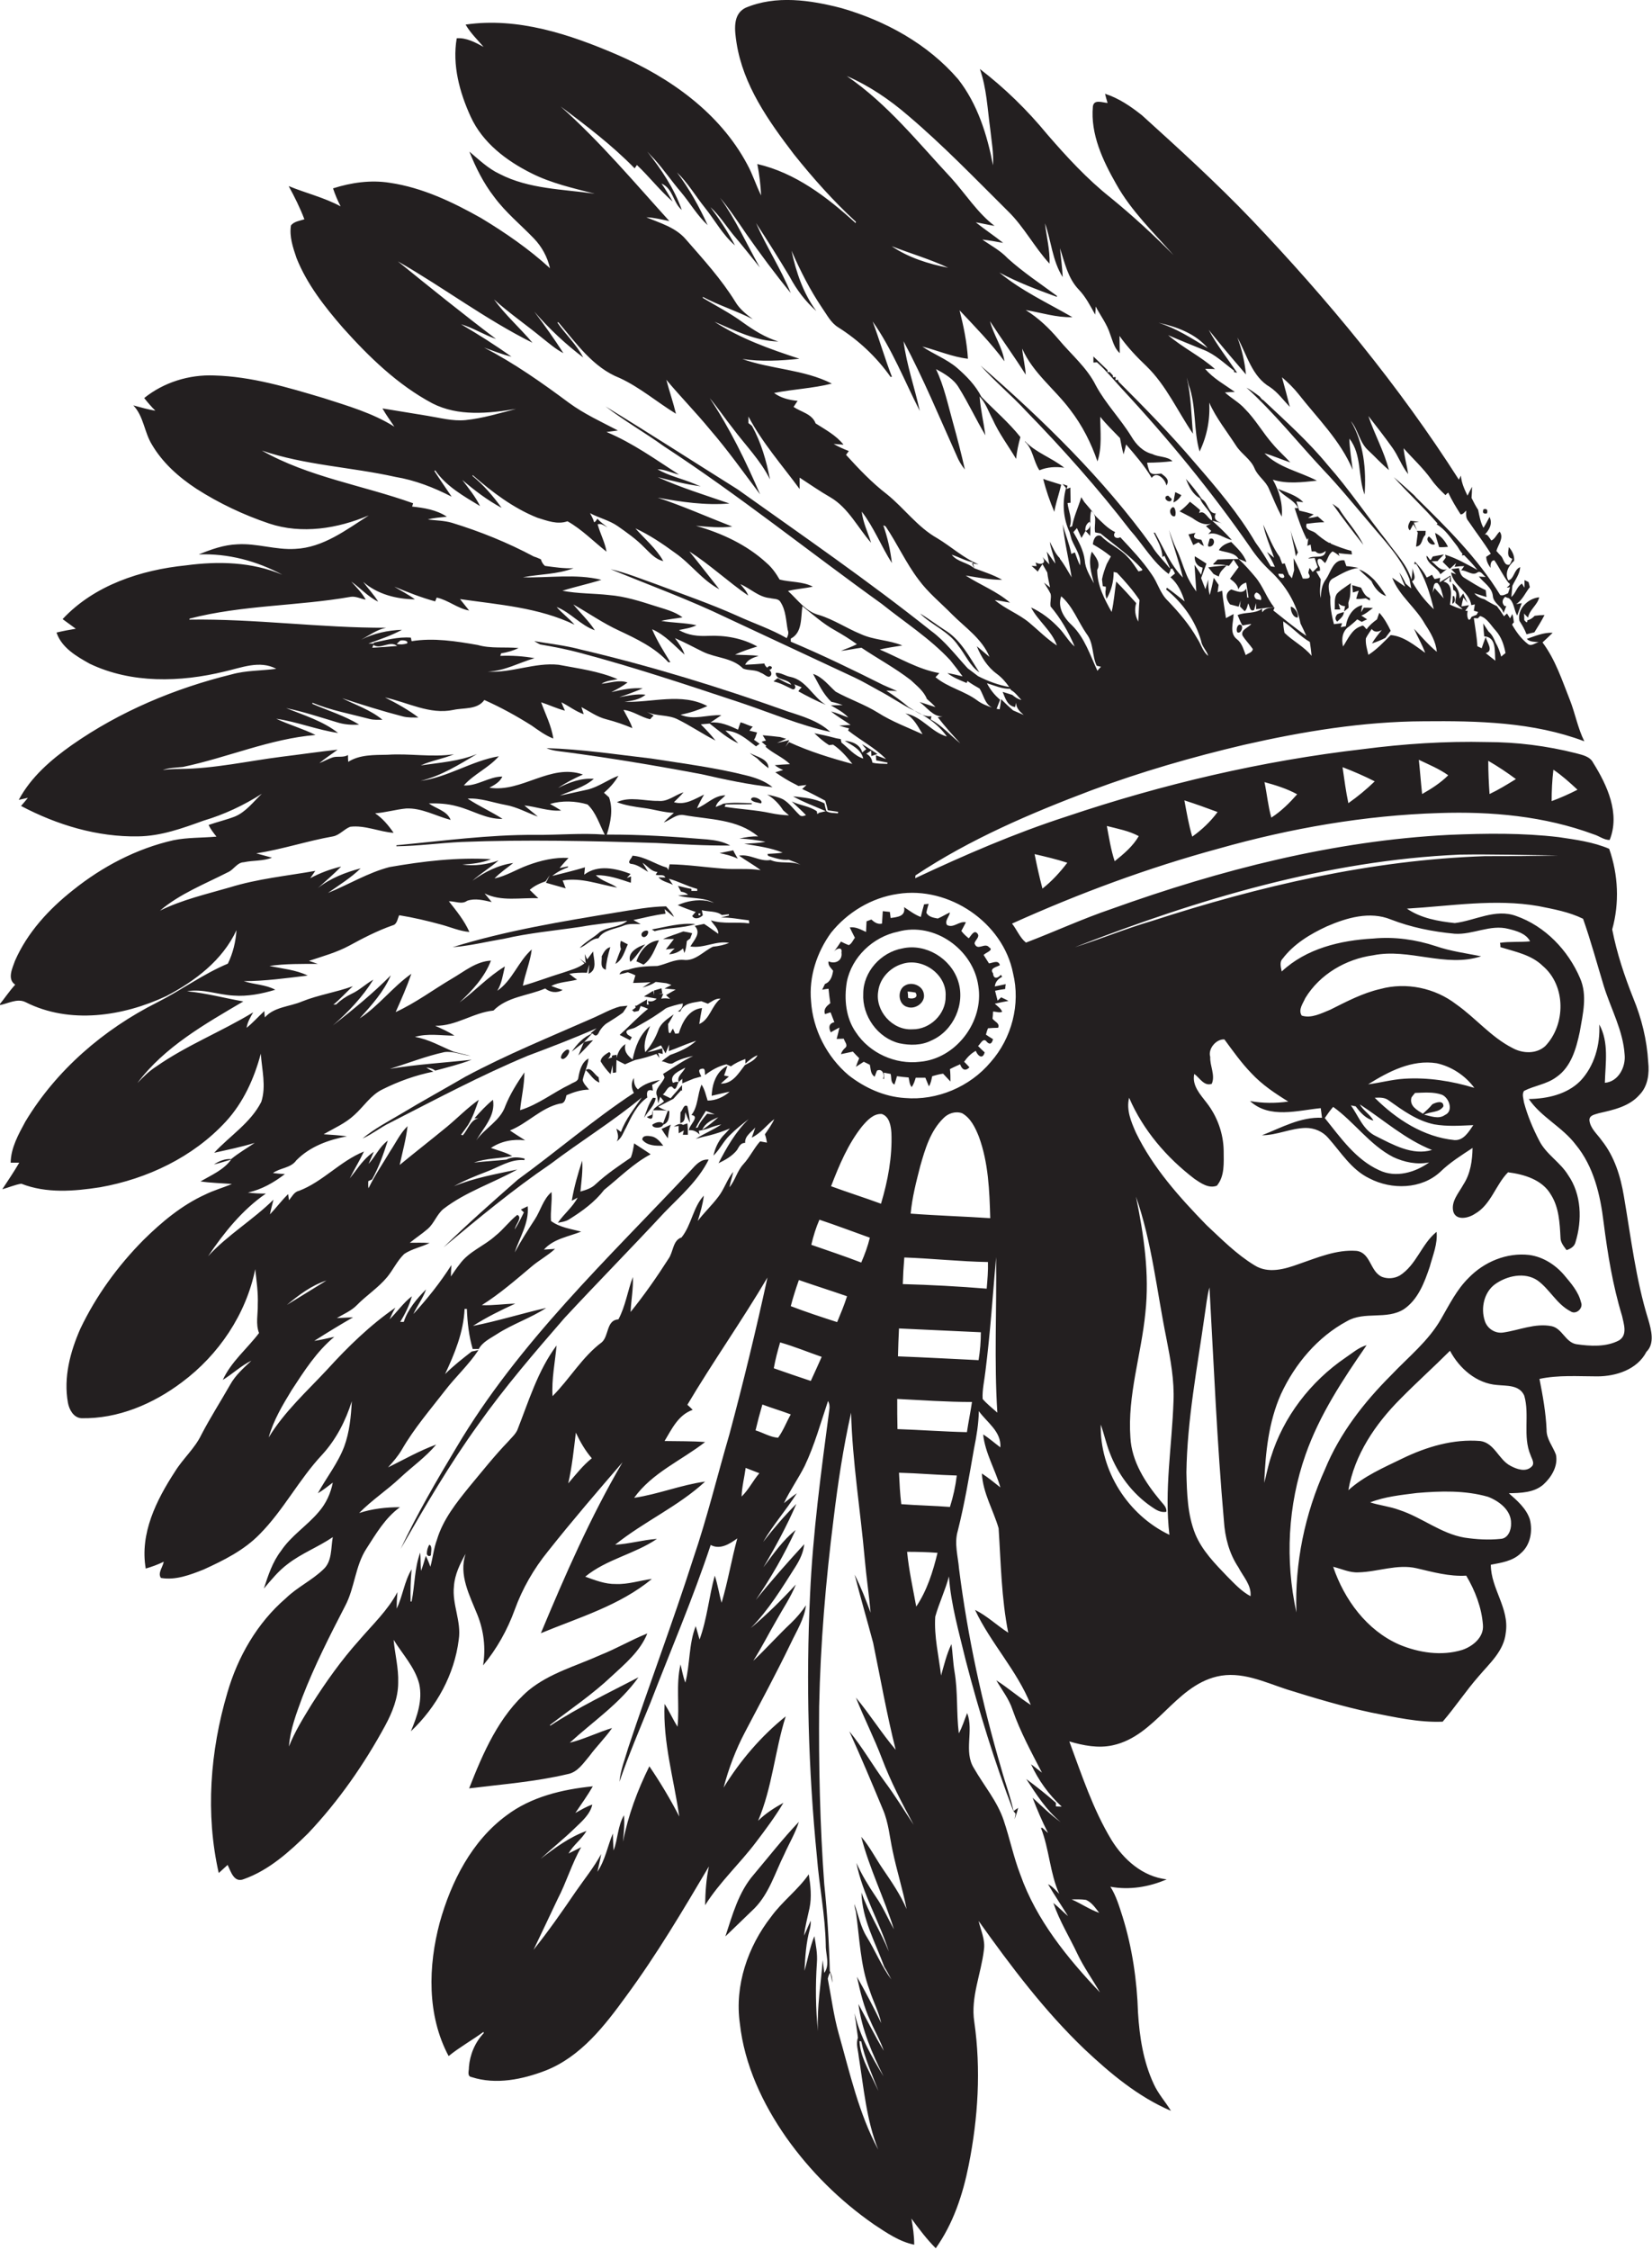 <?xml version="1.0" encoding="utf-8"?>
<!-- Generator: Adobe Illustrator 19.2.0, SVG Export Plug-In . SVG Version: 6.00 Build 0)  -->
<svg version="1.1" id="Layer_1" xmlns="http://www.w3.org/2000/svg" xmlns:xlink="http://www.w3.org/1999/xlink" x="0px" y="0px"
	 viewBox="0 0 651.8 887.6" enable-background="new 0 0 651.8 887.6" xml:space="preserve">
<g>
	<path fill="#231F20" d="M650.3,520.4c-4.9-15.8-6.8-32.3-9.6-48.6c-1.3-7.8-3.7-15.6-8.7-21.9c-1.8-2.6-4.6-4.8-4.9-8.1
		c0-2,2.3-2.2,3.7-2.7c5.7-1.3,12-2.6,16.1-7.3c3.3-3.4,3.9-8.4,3.4-12.9c-0.5-8.7-2.6-17.2-5.9-25.2c-3.5-8.8-6.5-17.8-8.3-27.1
		c2.9-10.4,2.4-21.6-1.2-31.8c-6.3-2.7-13.2-3.6-19.9-4.6c-14.3-1.7-28.8-1.5-43.2-0.9c-45.6,2.3-90.3,13.8-133.2,29.2
		c-11.5,3.9-22.5,9-33.8,13.3c-2.4-1.9-3.6-5.1-5.5-7.5c26.4-11.9,53.6-22,81.6-29.6c28.3-8,57.5-13.1,86.9-14
		c20.6-0.7,41.6,1.2,61,8.4c2.1,0.6,4.1,2.3,6.3,2.2c4.2-10.4-1-21.6-6.5-30.4c-1.3-2.6-4.3-3.1-6.8-3.8
		c-11.5-2.9-23.3-4.4-35.1-4.4c-16.4-0.4-32.8,0.7-49,2.8c-39.8,4.6-79,13.8-117,26.6c-20.4,6.6-40.2,15.2-59.6,24.3
		c0-0.3,0.1-0.8,0.1-1.1c21.5-14.3,45.4-24.5,69.5-33.6c19.6-7.3,39.7-13.1,60.1-17.9c23.3-5.3,47-9.2,71-9.3
		c21.3-0.2,43.2,0.3,63.3,7.9c-2.6-5.2-3.6-11-5.7-16.3c-3.1-7.8-5.7-15.9-10.8-22.7c1.3-1.2,2.7-2.5,4-3.8
		c-3.6-0.2-6.9,1.3-10.2,2.4c1.2,1.3,3.1,1.1,4.7,1.3c-1.4,0.3-3,1.8-4.3,0.7c-2.6-2-4.6-4.8-6.2-7.6l0.3-0.5l0.4-0.4
		c-0.1-1.1-0.3-2.3-0.6-3.3c-0.2,0.4-0.7,1.3-0.9,1.7c-0.3-0.5-0.9-1.4-1.2-1.9c-0.4,0.3-0.8,0.7-1.2,1.1c-0.9-1.4-1.8-2.7-2.8-4
		c-1.7-0.8-3.3-1.7-4.9-2.7c-1.5-0.4-3-1.1-4-2.4c1.6,0.5,3.2,1,4.8,1.5c-0.1-0.7-0.2-2-0.3-2.7c-3-1.4-5.7-3.2-8.5-4.9
		c-1.4-0.8-1.7-2.4-2.1-3.8c-1,0.1-2,0.3-3,0.4l1.9,2c-0.5-0.2-1.5-0.5-2-0.7c0.9,5.3,7.2,7.5,8,12.9l1.4-0.3
		c-0.1,0.6-0.3,1.8-0.4,2.5l1.7,0.5c-0.2,0.3-0.5,0.9-0.6,1.1c-0.5,0.2-1.5,0.6-2,0.8c-1.3,3.1-2.1-0.8-1.5-2.3l-1-0.1
		c0.4-0.5,1.2-1.6,1.5-2.2l-3,0.5c0.2-1.2,0.5-2.3,0.8-3.5l1.6,2.1c-0.5-1.2-1.1-2.5-1.7-3.7c-0.5,0.7-0.9,1.3-1.4,2
		c0-2.4-0.9-4.5-2.8-6c0.1,0.6,0.2,1.9,0.3,2.6c2.1,0.8,0.7,3.4,0.8,5.1c1,0.8,1.9,1.7,2.9,2.5c-1.8-0.3-3.4-1.1-5-1.8
		c0.3-3.1,1.5-8.2-2.6-9.1c0.7-0.5,2-1.5,2.6-2l-0.2,2l0.6,0.2c0-0.7-0.1-2-0.2-2.6c-1.4,0.9-2.9,1.8-4.3,2.7l0.2-1.8
		c-0.7,0.2-1.5,0.4-2.2,0.5c-0.3-0.4-0.8-1.3-1-1.7c-0.7,0.4-1.4,0.8-2.1,1.1c-1.2-2.4-2.9-4.4-4.7-6.3l-0.2,1l0.8,0
		c3.5,5.4,5.4,11.6,6.9,17.8c-3.4-3.2-6.3-6.9-8.6-11c2.2-1.2,0.1-3.7,0.3-5.5c-0.1,1.6-0.3,3.2-0.5,4.8c-1.8-5.9-6.2-10.3-9.7-15.2
		c-7.9-9.9-14.9-20.4-23.3-29.9c-7.7-9.4-16.7-17.4-25.5-25.7l-0.4-0.2c-0.3-0.3-0.8-0.9-1-1.2c-1.7-1.3-3.4-2.5-5.2-3.5
		c11,10,20.2,21.6,30.3,32.4c6.4,6.7,12.2,13.9,18.2,20.9c5.8,7,12.4,13.6,15.8,22.2c0.2,1.2,0.5,2.4,0.7,3.7
		c-0.8-0.6-1.5-1.3-2.2-1.9c-0.7-1.5-1.5-3-2.5-4.4c0.7,1.9,1.5,3.7,2.3,5.6c-1.8-1.2-3.4-2.4-5.1-3.5c2.8,7.2,9.3,11.7,13,18.4
		c2.2,3.3,4.2,6.8,4.6,10.8c-3.3-2.7-6.1-6-9-9.1c1.4,3.2,3.2,6.2,4.4,9.5c-4.1-2.9-8.5-6.6-13.6-7c-2.8,2.8-5.5,5.7-8.8,7.8
		c-0.5-2.1-1.2-4.3-1-6.5c0.6-1.3,1.5-2.4,2.3-3.7c0.9,1.2,2.2,1.4,4,0.4c-1.4,1.7-2.8,3.4-3.9,5.3c1.8-0.6,3.6-1.3,5.3-2.2
		c0.7-0.9,1.4-1.9,2.1-2.8c-1.2-2.5-2.6-5-4.5-7.1c-0.2,0.6-0.7,1.9-0.9,2.6c-1.5,1.1-3,2.3-4.1,3.9c-0.7-0.5-1.2-2-2.2-1.2
		c-3.7,1.2-5.1,5-7.1,8c-0.7-2.9-0.3-6.2,2.4-7.9c1.1-0.9,2.2-1.8,3.2-2.8c0.6,0.3,1.2,0.7,1.8,1c0.5-0.3,1.6-0.8,2.1-1
		c-0.8-0.5-1.5-1-2.3-1.5c1.7-0.6,3.1-1.9,4.6-3c-1.2-0.1-2.4-0.1-3.6-0.1c-0.3,0.5-0.8,1.4-1.1,1.8c0.1-0.7,0.3-2.1,0.5-2.8
		c-3.8,0.8-6,4.7-6.5,8.3c-0.5,0.1-1.5,0.3-2,0.4l0.5-1.6c-0.8,0.1-2.4,0.3-3.2,0.4c-0.9-3.5-1.6-7.1-1.4-10.7
		c-0.6-2.5-1.6-6.2,1.3-7.5c3.1-1.7,6.2-3.6,9.8-4c-1.6-0.3-3.2-0.6-4.8-0.7c-0.2-0.6-0.6-1.8-0.8-2.3c-4.3-0.5-5.3,4.6-7.2,7.4
		c-1.7,2.2-2,4.8-2.1,7.5c-0.6-2.5-0.1-5,0-7.4c-0.6-1-1.2-2.1-1.8-3.1c0.4-0.1,1.1-0.2,1.5-0.3c0-0.5,0-0.9-0.1-1.4
		c-0.8-1-1.7-4,0.6-3.1c0.4,0.4,1.1,1.1,1.5,1.5c1.1-1.4,1.3-3.6,3-4.6c1,0.5,1.8,1.1,2.7,1.8l-0.4-1.1c1.8,0.2,3.6,0.4,5.3,0.5
		c0-0.3-0.2-1.1-0.2-1.4c-2.7-0.7-5.4-1.7-8-2.8l-0.5-0.5l-0.2,0.2c-2-1.1-3.8-2.5-5.5-4c-1.4-1.1-4.3-1-3.5-3.6
		c2.3-0.3,4.7-0.6,7-0.6c-0.6-0.6-1.9-1.7-2.6-2.3c-1.2,0.3-2.5,0.6-3.8,0.6c0.7-0.5,1.5-0.9,2.2-1.4c-1.9-0.6-3.8-1.1-5.7-1.5
		c-0.4-1.2-0.7-2.4-1.1-3.6l2.7,0.3c-2.6-2.8-6.6-3.8-10-5.3c2.2,3.1,6.2,4.1,8,7.6l-1.4,0c1.4,4.3,2.8,8.5,4.9,12.5l0.5-0.7
		c-0.1,0.8-0.3,2.3-0.4,3.1l1.3-0.5c0.1,0.7,0.3,2,0.4,2.7c0.4,0,1.1,0,1.5,0c1.3,1.4,2.8,0.8,4.1-0.2c-0.5,3.6-4.8,1.4-7,3
		c0.6,0,1.9-0.2,2.6-0.2c0.3,0.9,0.9,2.7,1.2,3.6c-0.7,0.7-1.3,1.3-2,1.9l-1.2-1.6c-0.2,0.6-0.4,1.3-0.5,1.9l0.1,0.3
		c1.3,2.1-0.6,2.1-2.3,2c-0.2-0.6-0.7-1.8-0.9-2.3l-0.4-1c-0.7-1.6-1.5-3.2-2.3-4.7c0,1.6,0.1,3.1,0.2,4.7c-0.2,0.8-0.7,2.4-0.9,3.2
		c-0.3-0.4-0.9-1.2-1.2-1.5c-0.6-1.5-1.1-2.9-1.6-4.4l-1,0.2c-0.3-0.9-0.7-1.8-1-2.7c-2.8-3.9-4.5-8.4-6.5-12.8
		c0.9,4.5,2.8,8.7,4.3,13.1c-0.7-0.6-2.1-1.7-2.8-2.3c1.1,1.9,2.2,3.8,3.1,5.9l-1.6-0.2c-1.9-3.3-3.9-6.5-6.1-9.5
		c-6.6-11.3-15.2-21.4-23.8-31.3c-9.5-11.2-19.8-21.7-30.2-32.1l-0.2-0.7l-1,0.1l0.1-1.2l-1.1,0.1l0-0.7c-0.3-0.3-0.9-1-1.3-1.4
		l-0.8,0.1l0-0.8c-1.9-1.8-3.7-3.6-5.6-5.4c0,0.6,0,1.8,0,2.4l1.4-0.1c3.5,3.1,6.5,6.8,9.7,10.3c18.3,19.7,35.4,40.5,50.8,62.7
		c2.3,3.5,5.1,6.7,8.2,9.6c5.8,5.5,10.1,12.6,11.6,20.4c0.8,1.6,1.6,3.3,2.3,4.9c-4.5-3.1-8.7-6.6-13-10l0.5-1.2
		c-1.9,0-3.8,0.3-4.9,1.9l-0.1-1.4c-2.8,2.1-6.5,1.2-9.6,2.5c0.6,1.4,1.1,2.8,1.9,4.1c0.9-0.2,2.7-0.5,3.5-0.6
		c-1,1.4-4.2,2.2-3.5,4.5c1.2,2,2.8,3.5,4.1,5.4c-0.2,1.4-1.8,1.6-2.8,2.4c-0.9-2.3-1.5-4.8-3.5-6.3c-3.1-2.4-1.3-6.7-1.3-9.9
		c-1,0.5-2,1.1-3,1.6c-0.5-3.6-1.2-7.2-1.5-10.8l-1.8,0.6c0.1-0.7,0.3-2.2,0.4-2.9c-0.5-0.7-1.4-2.1-1.9-2.8c-0.5,2.3-1,4.6-1.6,6.8
		c-0.6-2-0.6-4.1-0.6-6.1c-0.4,1.3-0.7,2.6-1.1,3.8c-0.6-1.4-1.1-2.9-1.7-4.4c0.7-1.9,1.4-3.8,2.1-5.7c-1.5-1-3.1-2-4.6-2.9
		c-0.2,2.2,0.9,4,3.1,4.5c-0.1,0.7-0.4,2.1-0.6,2.8c-0.6-1-1.9-2.9-2.6-3.9c0.2,3.5,0.5,7,0.7,10.5c-1.6-2.2-3.1-4.6-4.1-7.2
		c-1.3-3.1-2.2-6.4-3.7-9.4c-1.2-2.5-2.1-5.1-3-7.7c1.7,6.3,4,12.5,5.5,18.8c-5-5.1-7.6-11.7-11-17.7l-0.5,0
		c1.4,3.1,3.4,6.1,3.4,9.6l0.8-0.5c0.8,1.8,1.7,3.5,2.4,5.3l0.7-0.3c0.3,0.5,0.9,1.5,1.1,2c-0.6,0.5-1.2,1-1.8,1.5
		c2.9,2.4,4.5,6,5.6,9.5c-2.3-1.8-4.6-3.7-7-5.4l-0.3,0.7c6.5,5.3,11.5,12.2,13.8,20.3c0.3,2.2,2.2,3.8,2.8,5.9
		c-2.2-1.7-2.8-4.6-4.3-6.8c-3.1-5.5-7.2-10.3-11.6-14.9c-3.1-2.9-4-7.2-6.5-10.6c-3.6-5.3-8-9.9-12.3-14.5c-1.6,0.9-3.3-0.4-2-2
		c-3.1-1.5-5.4-4.1-7.8-6.4c-1.3-2-2.9-3.7-4.4-5.5c-0.4-0.6-0.8-1.3-1.2-1.9c-1.1,3.9-2.9,7.5-3.6,11.5c-0.3,0.1-0.8,0.2-1,0.3
		c1.3-3.2-0.5-6.4-0.8-9.5l1.2-0.1c0-2-0.1-4-0.1-6l-1.5,0.6l0.4-1.3c-0.5-0.2-1.5-0.5-2-0.7c0.4,0.4,1.1,1.2,1.4,1.6
		c-1.6,5.8-1.1,12,1.4,17.4c0.3,1,0.5,2,0.8,2.9c1.3,3.3,3.9,6.5,3.3,10.2c-0.8-1.7-1.4-3.4-2-5.1c-0.4,0.1-1,0.4-1.4,0.6
		c-0.8-4-2.4-7.8-3.4-11.7c0.7,7,2.4,13.9,3.5,20.9c-1.5-2.5-2.9-5.1-4.7-7.4l0.1-0.1c-1.9-1.8-2.8-4.3-4-6.5c0.4,3,1.7,5.7,2.2,8.6
		c-1.2-1.5-2.2-3.2-3.4-4.7c0.3,1.3,0.8,3.8,1,5c-0.7-0.7-2-2.2-2.7-2.9c2,3-1.3,3.1-2.7,2.1l0.4,1.5c-0.5,0-1.5-0.1-2-0.1
		c0.5,0.5,1.6,1.4,2.1,1.9l0.3,0.4c0.6-1,1.2-2,1.9-3c0.5,0.8,1.4,2.5,1.9,3.3c0.2,2,0.7,3.9,1.1,5.9c-0.6-0.5-1.8-1.4-2.4-1.9
		c0.9,1.5,1.9,2.9,2.6,4.4c0.4,1.6-0.3,3.3,0,5c4,4.7,7.1,10.1,9.5,15.8c-2.4-2-3.9-4.9-6.1-7.2c-3.2-3.4-6.9-6.3-11.1-8.2
		c2.8,5.4,8.2,9.2,10.2,15c-4-2.6-7.3-6-10.9-9c-4.2-3.5-9.5-5.4-13.6-8.9c2,0.2,4,0.7,6,1c-5.2-4.5-11.8-7-17.5-10.7
		c4.8,0.8,9.5,1.7,14.4,1.7c-3.5-2-7.4-3.2-11.1-4.6c-0.2-0.5-0.6-1.4-0.8-1.9l2.6,0.4c-6-2.5-10.8-7-16.3-10.3
		c-7.8-4.4-13-11.8-19.8-17.3c-6-4.6-11.2-10.1-16.2-15.6c0.3-0.4,0.8-1.1,1.1-1.5c-2.1-0.8-4.1-1.7-6-2.8c1,0.1,3,0.2,3.9,0.3
		c-2.9-3.7-7.1-5.9-11-8.4c-1.4-3.8-5.8-4.5-8.7-6.5c0.5-0.8,1.1-1.6,1.6-2.4c-3.3-0.3-6.6-1.1-9.3-3.1c7.5-1.5,15.3-1.8,22.8-3.7
		c-11-5.6-23.8-5.6-35.3-9.7c7.4,1.1,15.1,0.7,22.5-0.1c-11.6-3.8-23.2-7.9-33.5-14.6c8.1,3.5,16.2,7.6,25.2,7.8
		c-5.2-1.6-9.8-4.5-14.1-7.6c-4.9-3.6-10.4-6.4-15.7-9.6l0-0.4c6.4,3.4,13.3,5.5,19.7,8.8c-2.6-2-5.2-4-6.9-6.9
		c-5.5-8.9-12.6-16.7-19.5-24.6c-4-4.7-10.1-6.4-15.6-8.7c3.1,0.1,6.1,0.9,9.1,1.5C250.4,72.1,236.9,56,221.2,42
		c10.2,7.6,20.3,15.3,29.2,24.4c0.2-0.3,0.7-1,0.9-1.3c4.9,4.6,9,10,14.1,14.4c-1.4-2.4-2.8-4.8-4.4-7.1c4.6,2,4.5,7.5,8,10.4
		c-3-8.5-8.1-16-13.6-23c0.9,1,1.8,2,2.8,3c3.7,4.1,6.9,8.8,10.5,13c3.6,4.3,6.4,9.2,10.5,13c-3.3-7.3-7.3-14.4-12.1-20.8
		c4.3,4.1,7.3,9.3,11,13.9c4,5,7,10.7,11.9,14.9c-2.8-5.3-6.1-10.3-9.7-15.1c3.5,3.2,6,7.2,9,10.9c3.6,4.2,7,8.6,10.5,12.9
		c-5.2-9.2-9.5-18.9-15.7-27.5c3.8,4.5,7,9.4,10.3,14.2c5.6,8,11.4,15.8,17.6,23.4c-3.9-9.6-9.6-18.2-13.7-27.6
		c4.6,7,9,14,13.3,21.2c2.7,5.1,6.2,9.7,10.5,13.5c-5.2-7-8-15.4-9.8-23.8c3.4,7.8,7.3,15.5,12.1,22.6c1.9,2.7,3.4,5.8,6.3,7.6
		c8.1,5.1,15.2,11.8,20.7,19.6l0.5-0.1c-2.8-7.2-4.9-14.6-7.6-21.8c7.7,10.9,12.6,23.5,18.6,35.3c-2-9.2-5.2-18.1-6.4-27.5
		c7.8,14.6,14.1,29.9,20.9,45c0.8,2,1.9,3.9,3.3,5.6c-1.4-6.2-3-12.4-4.7-18.5c-2-7.1-3.5-14.4-6.7-21.1c3.4,1.8,7,3.9,9,7.3
		c3.8,6.1,6.8,12.6,10.5,18.8c-0.7-5.1-1.9-10.1-2.3-15.3c2.4,2.5,3.5,5.9,5.1,8.9c2.5,5.6,6.2,10.5,9.3,15.7
		c0.3-2.9,0.9-5.8,1.7-8.6c-4.6-5.8-10.3-10.6-15.4-15.9c-2.3-4.5-5.8-8.1-9.6-11.4c-4.1-3.5-9.3-5.4-13.7-8.4
		c6,1.5,11.8,4.1,18,4.8c-0.4-6.5-1.7-12.8-3.3-19.1c6.1,6.5,12.4,12.9,17.7,20.1c-0.8-5.6-4.3-10.4-5.7-15.8
		c4.6,7.1,9.6,13.9,14.1,21.1c-0.2-3.5-1.1-6.9-1.4-10.3c4.2,9.6,12.9,16,19,24.2c4.7,6.1,8.2,13,10.7,20.3
		c1.9-5.6,1.1-11.8,1.1-17.6c2.4,3,5.2,5.7,7.8,8.4c0.4,2.1,0.8,4.3,1.4,6.4c0.4-1.3,0.7-2.6,1-3.9c3.6,4.2,7.3,8.4,10.1,13.2
		c2-2.9,5.4,0.6,5.8,3c1.5-2.2-0.4-3.5-2-4.7c-1.5,0-3.5,0.8-4.6-0.7c-0.5-1.2-0.8-2.4-1-3.6c3.3,0,6.7-0.2,10-0.6
		c-2.1-2-5.4-1.5-7.9-2.8c-3.7-0.9-6.4-3.7-8.3-6.9c-4.3-7-10.1-12.9-14-20.1c-3.5-7.1-9.7-12.2-14.7-18.2c-3.8-4.5-8-8.5-13-11.6
		c6.1,1,12.1,3,18.4,2.8c-9.7-5.6-20.1-10.4-28.8-17.6c7.3,3.9,15,6.8,22.7,9.6l0-0.4c-6.5-4.8-13.3-9.3-19.4-14.8
		c-2.9-3.1-6.6-5-10-7.4c2.7,0.3,5.4,0.8,8.2,1.3c-3.5-2.8-7.3-5.3-10.8-8.1c2.5,0.4,4.9,1,7.4,1.4c-6.8-5.2-11.4-12.6-17.1-18.9
		C362.4,56.4,350.2,41,334.1,30c8.8,3.8,16.9,9.3,24.2,15.6c13.8,11.7,26.4,24.8,39.3,37.6c6.4,6.2,10.5,14.3,16.5,20.8
		c0.2-5.4-1.2-10.6-1.8-15.9c2.5,7,2.9,14.8,7,21.2c-0.2-3.8-0.7-7.6-1.1-11.4c1.9,5.7,3.1,11.8,7.4,16.3c2.8,2.9,4.6,6.5,6.5,9.9
		c0.1-0.8,0.2-2.4,0.2-3.2c1.9,3.6,4.5,7,5.7,10.9c1,2.6,1.6,5.5,3.8,7.5c0-2.3-0.1-4.5-0.1-6.8c3.1,4.4,6.8,8.3,10.7,12
		c7.8,7.6,12.2,17.7,18.3,26.6c-0.7-7.4-0.7-14.9-2.5-22.2c0.3,1,0.6,1.9,0.8,2.9c3.1,8.5,1.8,17.8,4.3,26.3
		c2.9-6,4.2-12.6,3.8-19.3c2.7,6.1,7,11.4,10.6,17c2.1,3.3,5.8,5.3,7.3,9c1.3,3.1,4.5,5,5.7,8.1c1.6,3.7,3.1,7.3,5,10.9
		c0.5-5.1-1-10.2-3.5-14.6c5.6,1.8,11.6,1,17.4,0.4c-6.9-3.6-15.1-5.1-20.7-10.8c3.5,1,6.8,2.5,10.2,3.6c-2.2-2.4-4.7-4.6-6.8-7.1
		c-4-4.5-6.9-9.8-11.1-14c-2.3-2.6-5.4-4.2-7.9-6.5c1-0.1,2.9-0.2,3.9-0.2c-4-2.9-8.5-5.3-11.7-9.1c1,0,2.9,0,3.9,0.1
		c-5.7-5.1-12.7-8.4-18.5-13.4c4.6,2,9.3,3.9,14,5.8c4.6,1.8,8.1,5.3,12,8.2l0,0.6l1.2,0.2c-3.8-5.6-8-10.9-11.2-16.9
		c0.7,0.9,1.4,1.7,2.1,2.6c4.1,5.1,8.4,10.1,12.6,15c-0.5-5-1.6-9.9-3.4-14.6c3.8,6.8,5.7,15.4,12.9,19.6c3.1,2.1,5.3,5.2,7.8,7.8
		c-1-3.9-2-7.8-3.1-11.7c2.3,2,4.6,4.2,6.5,6.6c7.6,9.7,16.6,18.4,21.4,29.9c-0.5-4.1-1.2-8.2-1.3-12.3c5,6.4,3.3,14.9,6,22.1
		c0.7-9.9-0.3-20.3-5.4-29c2.9,3.5,3.4,8.5,6.9,11.6c2.7,2.5,5.2,5.3,8.1,7.7c-1.9-7.4-5.7-14.1-8.1-21.3c3.2,4.1,6.4,8.2,9.4,12.4
		c2.4,3.3,3.7,7.3,6.3,10.5c-0.5-3.4-1.5-6.8-1.8-10.2c3.6,4.1,7.7,7.8,10.9,12.3c1.6,2.3,3.6,4.3,5.6,6.2c0.3-0.3,0.8-0.8,1.1-1
		c1.4,3,3.1,5.8,4.9,8.6c1,0,1.5-0.9,2.2-1.5c-0.1,1.5-0.2,3,0.9,4.2c2.9,4.3,6.1,8.4,8.8,12.8c-0.4,0.3-1.3,0.9-1.8,1.2
		c0,1.7,0.8,3.1,1.7,4.4c-0.1-1.1,0-3,1.5-3c2,2.9,3.5,6.2,5.6,8.9c1.9,0.9-2.7,2.4,0.6,1.7c-0.2,0.6-0.6,1.8-0.8,2.4
		c-1,0.4-2,1.1-3.1,0.7c-8.9-14.6-21.1-26.6-33.2-38.5c-0.2-0.3-0.7-0.8-0.9-1c-2.6-2.3-5.2-4.8-7.9-7c5.6,6.3,11.8,11.9,17.3,18.3
		l-0.4,0.3c3.5,2,5.7,5.6,8.2,8.7c0.6,1,1.2,2,2,2.9l-0.2,0.7l0.9-0.1c1.8,1.9,3.6,3.7,5.2,5.8c-4.1-2.2-8.2-4.6-12.7-6l0.2,1.2
		c-0.3,0.4-0.9,1.2-1.2,1.6c0.9,0.9,1.9,1.9,2.8,2.8c0.9-0.8,1.7-1.6,2.5-2.3l-0.6,1.5c1.3-0.2,2.5-0.3,3.8-0.3
		c-0.4,0.6-0.8,1.1-1.2,1.7c2.1-0.2,4.4,2.3,6.4,0.8c1.4-0.9,2.3,1.2,3.3,1.8l-2.7-0.2c1.9,2.5,5.1,4.2,5.5,7.6c0.2,3,3.5,4,4.2,6.8
		c0.4-0.9,0.8-1.9,1.1-2.8l-0.6,0.1c-1.3-1.2-1-2.7,0.2-3.7l0.8,0.4l0.5,0.1c2.2,1.4,2.1,4.7,3.4,6.9c0.6-1.7,1.2-3.3,1.8-4.9
		c-0.5,0.1-1.6,0.3-2.2,0.4c2.5-1.6,3.6-4.5,5.4-6.7c-0.1-0.5-0.4-1.5-0.5-2l-1.6-0.8c0,0.7,0,2.2,0,3c-0.3-0.4-0.8-1.2-1-1.6
		c-2.1,1.2-2.4,3.8-4.2,5.3c0.1-1.1,0.3-3.3,0.4-4.4c1.1-2.4,2.9-4.6,3.1-7.4c-2.5,0.9-2.4,4.8-4.7,5.2c-1.5-2.8,0.1-5.8,2.3-7.7
		c0.2-2-0.8-4-2.1-5.4c-0.2,1.8-0.9,4,1.4,4.6c-0.3,0.8-0.6,1.6-1.1,2.3c-2,0.6-2.3-2-3.2-3.2c-0.7-0.7-1.4-1.5-2-2.2
		c0.7-2.5,3.1-5.2,1.3-7.6c-1.2,1-1.8,2.9-3.3,3.5c-0.8-1.1-1.6-2.8-2.6-2.3c1.8-1.9,3.2-4.3,1.9-7c-0.8,1.5-1.5,2.9-2.4,4.3
		c-1.2-2.2-1.6-4.7-2.1-7.1c-1-1.5-1.8-3.1-2.6-4.7c0.1-1.5,0.2-2.9,0.2-4.4c-0.6,1.1-1.2,2.3-1.8,3.5c-1.2-2.5-2.4-5.1-2.6-7.9
		c-0.2,0.4-0.6,1.2-0.8,1.6c-23.6-37-51.7-71-81.9-102.7c-13.7-14.3-28.4-27.7-43.1-41c-4.4-3.5-9.2-6.8-14.6-8.5
		c0.2,0.9,0.7,2.7,1,3.6c-2-0.1-5.4-1.6-5.8,1.4c-1,10.9,3.9,21.3,9.2,30.6c5.9,10.6,14.7,19,22.6,28c-7.9-8-16.2-15.6-24.9-22.7
		c-9.2-7.3-17.2-16-24.9-24.9c-7.9-9.6-16.8-18.3-26.6-25.8c2.7,7.6,3,15.8,4.1,23.7c0.5,4.8,1.4,9.5,1.1,14.3
		c-2.3-12-6.1-24.2-13.8-34C365.9,17.2,349.3,8.2,332,3.2C319.7,0,306.1-2,294.1,3.1c-5.2,2.6-4.2,9.1-3.5,13.8
		c2.6,16.7,12.6,30.8,22.6,43.9c7.5,9.4,15.6,18.5,24.5,26.7l-0.1,0.5c-11.2-10.2-23.7-19.8-38.8-23.3c0.8,4.1,1.3,8.2,1.5,12.4
		c-2-4-3.3-8.3-5.5-12.3c-10.9-20.4-30.6-34.3-51.5-43.3c-18.6-8-39.1-14.8-59.6-11.8c1.9,3.3,4.7,6,7.1,8.8
		c-3.3-1.8-6.8-3.7-10.6-3.4c-1.8,10.5,1.1,21.3,5.5,30.9c4.7,10.3,14.1,17.4,23.9,22.3c7.9,4,16.5,5.9,25,8.1
		c-12.6-1.8-25.9-1.8-37.5-7.8c-4.5-2.1-8.1-5.6-11.9-8.8c2.5,6.3,5.6,12.5,9.8,17.9c4.5,6.1,10.4,10.9,15.6,16.3
		c3.2,3.3,5.4,7.4,6.4,11.8c-8.3-7.6-17.6-14-27.2-19.8c-11.2-6.3-23.1-12-36-13.9c-7.5-1.2-15.2-0.1-22.4,2.2
		c0.8,2.4,1.8,4.8,3,7.1c-6.5-3.5-13.7-5.2-20.5-8c2.3,4.2,4.5,8.6,6.2,13.1c-1.8,0.6-4,0.8-5.3,2.4c-0.7,4.4,0.8,8.8,2.2,12.9
		c4.1,10.3,11.1,19.2,18.3,27.5c10.3,11.5,21.6,22.5,35.3,29.8c10.2,5.2,22,4,33,2.2c-6.6,1.7-13.1,3.7-19.9,4.4
		c-5.1,0.5-10.1-0.9-15.1-1.7c-5.9-1-11.8-1.9-17.7-2.9c1.4,2.5,3.1,4.8,4.7,7.2c-8.6-5.4-18.4-8.2-28-11.3
		c-14.1-4.2-28.3-8.5-43.1-8.9c-9.9-0.4-19.9,2.7-27.6,8.9c1.4,1.8,2.8,3.4,4.4,5c-2.9-0.5-5.8-1.3-8.7-2.1
		c4.1,4.3,4.3,10.5,7.3,15.4c4.2,7.2,10.6,12.9,17.6,17.5c8.9,5.7,18.6,10.3,28.7,13.7c12.9,4.3,27,2,39.3-3.2
		c-8.9,5.7-18,12.7-29,13.2c-7.7,0.5-15.2-2.3-22.9-1.8c-5.3,0.2-10.3,2-15.2,4c11.5-0.5,23,2.6,33,8c-12-5.1-25.3-5.4-38-3.7
		c-17.8,1.8-36.2,7.8-48.7,21.2c1.7,1.3,3.5,2.5,5.2,3.8c-2.5,0.4-5.1,0.9-7.6,1.5c2,6,7.9,9.4,13.1,12.3
		c16.5,7.9,35.8,7.3,53.1,3.1c6.7-1.5,13.9-4.6,20.5-1.1c-5.9,0.8-11.9,0.6-17.6,2.2c-22.4,5.5-44.1,14.6-63.1,27.9
		c-8.2,5.8-16.1,12.6-20.9,21.6c1.2-0.3,2.4-0.5,3.6-0.8c-0.9,1.1-1.8,2.2-2.7,3.2c14.2,7.5,30.1,12.3,46.2,12
		c9-0.1,17.5-3.2,25.8-6.2c8.1-2.4,15.8-6,23-10.6c-3.4,3.2-6.3,7.2-10.7,9c-3.4,1.3-6.9,2.1-10.3,3.3c0.8,1.7,2,3.2,3.1,4.6
		c-5.7,0.5-11.4,0.3-16.9,1.4c-14.6,3.3-28.1,10.4-39.7,19.7c-9.5,7.5-18,16.7-22.9,27.9c-1,2.9-3.2,7.2,0.1,9.4
		c-2.3,2.5-4.2,5.4-6.4,8.1c3.4-0.5,7.1-2.9,10.5-1.2c17.4,8.8,38.4,5.6,55.5-2.4c11.3-5.9,22.2-14.1,27.7-26
		c-0.3,4.6-1.4,9.1-3.4,13.2c-9.8,4.1-18.4,10.5-27.9,15.3c-21.1,10.6-39.8,26.7-52,47c-2.7,5-5.7,10.3-5.8,16.2c0.9,0,2.6,0,3.4,0
		c-2.1,3.6-4.4,7-6.7,10.5c2.5-0.7,5-1.8,7.5-2.2c9.9,3.9,20.8,3,31.1,1.4c18.6-3.3,36.7-11.9,49.6-25.9c6.9-7.5,11.2-17,13.8-26.8
		c0.4,6.3,2.2,12.8,0.2,19c-4.2,8.3-12.4,13.4-18.6,20.1c5.4-1.2,10.8-2.3,16-3.9c-3.1,2.1-6.4,4-9.3,6.4c-2.5-0.2-4.8,0.8-6.8,2.1
		c2.3-0.5,4.5-1.3,6.8-1.9c-3,4.1-7.8,6.1-12.1,8.6c4.1,0.6,8.3,0.7,12.4,1c-3.5,1.5-7.2,2.5-10.6,4.2c-9.2,4.2-17.1,10.8-24.3,17.9
		c-10.1,10.2-18.7,22-24.9,35c-4,9.1-6.7,19.2-4.9,29.2c0.5,2.7,2.2,5.9,5.3,6.1c14.4,0.3,28.3-5.6,39.7-14.2
		c14.5-10.8,25.3-26.8,28.9-44.6c0.5,4.6,1.2,9.3,1,14c0.1,3.7-0.9,7.6,0.5,11.2c-4.7,6.2-11,11.3-14.3,18.5
		c3.9-2.4,7.2-5.6,11.3-7.6c-3.1,2.9-6.3,5.7-8.4,9.5c-3.7,6.5-7.8,12.9-11.3,19.6c-2.6,5.5-7.3,9.5-10.5,14.7
		c-7.3,11.2-13.9,24.4-11.5,38.2c2.4-0.7,4.9-1.6,7.1-2.7c-0.3,2-2.5,4.5-1.1,6.4c5.8,1,11.5-1.2,16.8-3.3c7.9-3.6,16-7.6,22.2-14
		c9.4-9.5,15.5-21.6,24.6-31.3c5.5-6,9.3-13.4,11.7-21.1c-0.3,6-0.9,12.2-3,17.9c-2.5,6.6-7,12.2-10.4,18.4c2.1-1.2,4-2.8,5.9-4.2
		c-0.8,4.2-2.7,8.3-5.5,11.5c-4.6,5.5-10.9,9.4-14.9,15.4c-3.4,4.4-5.1,9.7-6.8,14.9c2.9-3.4,5.7-6.9,9.3-9.6
		c5.5-4.3,12.2-6.8,17.9-10.7c-0.8,4.4-0.2,9.6-3.8,12.8c-4.5,4.3-10.3,7-14.7,11.3c-11.3,9.7-19,23.1-23.1,37.3
		c-6.8,23-8.7,47.7-3.4,71.1c1.2-1.1,2.3-2.1,3.5-3.2c1.3,2.6,2.5,7.2,6.4,5.6c9.9-3.5,18-10.8,25.4-18.1
		c12-12.7,22.1-27.2,30.4-42.5c2.8-5.2,5.1-10.9,5.1-16.9c0.2-5.7-1.3-11.3-1.8-16.9c3.5,5.7,8.4,10.8,10.1,17.4
		c1.4,6.4-0.8,12.8-3.3,18.7c10.1-9.5,17.2-22.4,18.9-36.2c1.1-7.2-2.7-13.9-1.9-21c0.3-4.6,2.4-8.9,4.6-12.8
		c-2.8,8.3,1.6,16.4,4.6,23.9c2.6,6.4,3.4,13.3,2.3,20.1c5.4-6.5,9.6-14,12.5-22c3-8.3,7.5-16.1,13.1-23c9.5-12,19.4-23.5,29.4-35.1
		c-12.6,21.5-22.6,44.4-32.2,67.4c15-6.2,31.1-10.9,43.8-21.4c-4.7,0.6-9.4,2.2-14.2,2c-4.2,0.1-8.2-1.5-12.1-2.9
		c8.4-6.9,19.5-8.9,28.3-14.9c-5.6,0.4-11,2-16.5,2.3c11.3-9.1,24.9-15.1,35.5-24.9c-9.5,1.3-18.5,5-28,6.4c7.1-9.9,18.6-14.7,28-22
		c-5.3-0.4-10.7-0.3-16-0.4c2.9-4.8,5.4-10.3,11.1-12.3c-0.5-0.5-1.5-1.5-2.1-2c10.1-17,21.5-33.1,31.6-50.2
		c-4.5,20.7-9.5,41.3-15,61.8c-4.8,16.4-8.8,33-14.3,49.1c-8,25-17.3,49.5-25.6,74.5c-1.3,4.5-3.1,8.9-3.5,13.5
		c3.6-10.5,8-20.8,12.2-31.1c8-20.7,16.8-41.2,23.8-62.3c3.7,2,7.5-0.4,10.5-2.6c-2.3,8.4-3.7,17-6.2,25.4c-1-3.5-1.5-7.2-2.7-10.7
		c-2.3,8.3-3,17.1-6,25.2c-0.5-1.8-1-3.5-1.5-5.3c-2.8,7.1-2.2,15-4.1,22.3c-0.9-2.3-1.3-4.8-1.9-7.2c-1.9,8.1-0.3,16.4-1.2,24.6
		c-1.8-2.9-3.2-6.1-5.1-9c-0.7,15.1,3.7,29.7,5.8,44.4c-3.5-6.8-7.5-13.5-11.8-19.8c-4.7,9.5-8.4,19.4-10.4,29.8
		c0.3-3.5,0.7-7,0.4-10.5c-2.5,4.2-2.4,9.4-4.1,13.9c-0.2-2.2-0.2-4.4-0.3-6.7c-2.1,5-3,10.5-6.1,15.1c0.5-2.3,1.1-4.6,1.5-7
		c-2.9,5.3-6.7,10-10.1,14.9c-5.3,7.8-10.7,15.5-16.6,22.9c3.2-6.6,6.3-13.3,9.5-20c3.5-6.7,5.6-14,9.3-20.5c-1.6,0.8-3.3,1.7-5,2.5
		c1.9-3.4,5.2-5.6,7.1-8.9c-6.7,2.4-12.5,6.7-18.1,11c4.4-4.1,9.2-7.9,13.5-12.1c2.8-2.7,6-5.4,6.9-9.3c-2.4,0.8-4.5,2.1-6.7,3.3
		c2.4-3.5,4.8-6.9,6.9-10.5c-12,1.2-24.3,4.1-34.1,11.5c-13.7,10.1-21.8,26.1-26.3,42.2c-4.6,17.2-5.1,36.6,3.5,52.7
		c4.3-3.5,9.2-6.2,13.7-9.5l0.2,0.4c-3.5,3.7-5.5,8.5-5.9,13.5c0.1,1.3-0.9,3.6,1.1,3.9c9.6,3.1,20.1,0.9,29.2-2.6
		c13.9-5.5,23.3-17.7,31.8-29.4c12-16.3,22.3-33.7,32.6-51.1c-1.1,5-1.4,10.2-1.5,15.3c5.7-9.1,13.7-16.4,20.1-24.9
		c3.8-5,7.6-10.1,10.8-15.5c-3.6,2-7.1,4.2-10,7.1c5.6-13.1,6.6-27.6,10.9-41.2c-9.7,7.8-18,17.5-24.5,28.1c2-7.6,4.8-15,8.5-22
		c6.1-11.6,12.3-23.1,18-34.9c2.3-4.9,5.3-9.5,6-15c-1.7,2.5-3.7,4.9-5.9,7c-5.1,4.8-9.8,10.1-14.9,14.9c3.3-5.2,6-10.6,9.1-15.9
		c2.6-4.7,5.7-9.2,7.7-14.2c-5.6,6.1-11.5,11.9-17.8,17.2c7.1-7.2,12.3-15.8,17.7-24.3c1.7-2.7,3.1-5.6,3.4-8.8
		c-6.6,7.2-13,14.4-19.1,22c6-8.8,11.3-18,15.7-27.6c-5.1,4.1-8.8,9.5-12.7,14.7c4.8-8.1,9.3-16.4,13-25c-4.7,4.7-9,9.7-13.1,15
		c3.9-6.7,9.1-12.6,13.3-19.2c-1.8,1.2-3.4,2.6-5.1,3.9c2.4-5.1,5.7-9.7,8.2-14.7c3.9-8.2,6.3-17,9.2-25.6c0.6,1.1,0.7,2.3,0.5,3.5
		c-3.2,24.2-6.5,48.5-7.6,73c-1.6,34.4-0.7,68.8,2.7,103.1c0.9,11.7,3.3,23.2,3.5,35c-0.1,3.6,1.8,7.8-0.6,11
		c-0.2-1.7-0.4-3.4-0.6-5.1c-0.7,9.3-2.3,18.6-1.9,28c-0.9-8.9-1-17.9-0.4-26.8c0.3-3.6-0.4-7.1-1-10.6c-1.8,4.4-2.6,9.2-3.9,13.7
		c0.3-5.5,0.6-11,2.1-16.4c0.3-1.1,0.4-2.3,0.4-3.4c-1,1.9-1.7,4-2.7,5.9c0.5-3.7,1.4-7.3,2.2-10.9c0.9-4.4,0.4-8.9-0.3-13.3
		c-4.3,6.2-10.5,10.7-14.9,16.8c-9.2,11.8-14.4,27.1-12.3,42c1.8,16.4,9,31.7,18.3,45c9.4,13.3,21.2,25,34.6,34.3
		c5,3.3,10,6.8,15.9,8c0-3.5-0.5-6.9-1.1-10.3c3,4.1,6,8.1,9.6,11.7c6.9-9.7,10.7-21.2,13-32.8c3.7-18.5,4.9-37.7,2.2-56.5
		c-1.5-9.7,2.7-18.9,3.8-28.4c0.6-3.9-1.2-7.6-2.1-11.4c12.7,17.8,25.9,35.4,41.8,50.6c10.2,9.6,21.2,18.8,34.1,24.3
		c-2.2-3.6-5.1-6.8-6.8-10.6c-4.1-8.8-5.6-18.5-6.2-28.1c-0.4-12.8-2.3-25.7-6.1-37.9c-1.3-4-2.5-8.2-4.8-11.8
		c7.5,1.4,15.3,0.1,22.2-2.9c-9.5-1.1-17-7.8-21.8-15.6c-7.3-12.1-11.7-25.6-16.6-38.8c5.5,1.6,11.4,2.8,17.2,1.5
		c16.9-3.7,24.3-23.1,41-27.1c9.6-2.3,18.8,2.2,27.7,5.1c10.9,3.4,21.9,6.7,33.2,9.1c9.3,1.8,18.7,4,28.2,3.6
		c5-5.8,9.2-12.2,14.2-17.9c4.3-5.1,10-10,10.7-17.2c1.5-9.6-5.9-17.4-5.9-26.8c4.1-0.8,8.6-1.4,11.8-4.5c3.8-3.2,4.8-8.7,3.6-13.4
		c-1.4-4.3-5-7.4-8.3-10.3c4.7-0.1,9.9-0.2,13.6-3.4c3.2-2.9,5.9-7.3,5-11.8c-1.2-3.3-3.8-6.2-3.7-9.9c-0.3-6.8-1.5-13.4-2.8-20
		c7.5-1.6,15.2-1,22.8-1c7.4,0,15.8-2.7,19.4-9.7C652.9,530,651.6,524.8,650.3,520.4z M612.9,303.6c3.4,2.3,6.5,5.1,9.5,7.9
		c-3.3,1.7-6.7,3.2-10.2,4.5C612.2,311.9,612.4,307.7,612.9,303.6z M598.1,307.3c-3.4,2.1-6.8,4.2-10.4,5.9
		c-0.3-4.4-0.5-8.7-0.5-13.1C591,302.3,594.6,304.7,598.1,307.3z M571.4,305.8c-3,3-6.6,5.3-10.3,7.4c-0.5-4.5-0.8-9-1.3-13.5
		C563.8,301.6,567.9,303.3,571.4,305.8z M542.4,308.2c-3.2,3.1-6.7,6-10.4,8.6c-1-4.7-1.6-9.4-2.3-14.2
		C534.1,304.3,538.3,306.1,542.4,308.2z M511.8,313.3c-3,3.4-6.3,6.7-10.2,9.2c-1.3-4.6-1.7-9.3-2.7-14
		C503.3,309.7,507.8,311.1,511.8,313.3z M480.4,320.3c-2.8,3.8-6.2,7-10,9.7c-1.4-4.7-2.2-9.5-3.1-14.3
		C471.7,317.1,476.1,318.7,480.4,320.3z M449.3,329.8c-2.3,4-6,7.1-9.5,9.9c-1.5-4.5-2.2-9.2-3.1-13.9
		C441,326.9,445.4,327.7,449.3,329.8z M421.1,340.3c-2.9,3.8-6.1,7.3-9.8,10.2c-1.2-4.5-2.2-9.1-3.1-13.6
		C412.5,337.9,416.8,338.9,421.1,340.3z M583.1,243.9c0.2-0.2,0.6-0.7,0.9-0.9c2.7,0.7,4.3,3.8,6.2,5.8c2.2,2.5,3.2,5.6,3.8,8.8
		c-0.4,0.3-1.3,1-1.7,1.4c-0.5-1.9-1.2-3.8-2.2-5.5c-0.7-1.7-1.4-3.2-2.8-4.4c-0.7-1.1-1.4-2.1-2.1-3.2c0.1,1.7,0.2,3.4,0.4,5.1
		c5,0.3,4,6.1,4.4,9.6c-1.3-1-2.6-2-3.8-3c3.3-0.8,0.4-4.4,0-6.3c-0.6,1.4-1.1,2.9-1.6,4.4c-0.4-0.2-1.3-0.6-1.7-0.8
		c-0.2-3.7-0.9-7.4-1.4-11.1L583.1,243.9z M566,231.9c-0.2,0.5-0.6,1.5-0.9,2.1c0.6-1.2,0.1-4.6,2.1-4c1.5,1.6,1.7,4,2.4,6
		C568.4,234.6,567.2,233.3,566,231.9z M504.4,226.3c0.4,0,1.3,0.1,1.8,0.1C508,228.6,504.4,228.4,504.4,226.3z M516.8,253.2
		c0.3,1.8,0.5,3.6,0.7,5.5c-3-3.7-7.4-5.8-10.7-9.1c-0.3-1.5-0.5-3-0.5-4.5C510,247.5,512.9,251,516.8,253.2z M429.9,205.8
		c0.7,1.4-0.1,3-1.5,3.6l-0.2-0.3C428.2,207.5,428.8,206.5,429.9,205.8z M423.5,209.9c0.5-0.5,0.9-1.1,1.4-1.6c0.5,1,1.4,3,1.8,3.9
		c0.4-0.7,1.2-2.1,1.6-2.8c0.5,0.5,1.4,1.5,1.8,2c0.3-3.3-0.3-6.6,0.4-9.8c2.6,1.5,1.2,5.3,1.5,7.8l0.1,0.6c0.5,0.1,1.6,0.3,2.1,0.4
		c5.6,4.6,11.7,8.8,16.5,14.2l-0.1,0.4c-0.3,0.1-1,0.3-1.4,0.4c-1.4-2-2.6-4-4.3-5.7c-3-3.4-7.4-5-10.5-8.3
		c-2.1-0.9-3.1,1.6-3.2,3.3c2.5,1.4,4.9,3,7.1,4.8c-0.5,1-1.1,1.9-1.6,2.9c-0.8,2-1.5,4-1.9,6.1c0.1,0.7,0.2,2,0.3,2.7
		c0.3,0.1,0.9,0.2,1.2,0.2c0,0.3,0,0.8,0,1.1c-0.3,1.3-0.1,2.5,0.3,3.7c1.9-3.2,2.8-6.9,2.8-10.6l1.3,0.3c3.2,3.4,6.3,6.9,8.9,10.8
		c-0.3,2.8-0.3,5.7-0.5,8.5c-1.2-2.3-1.6-4.8-0.8-7.3c-2.6-2.9-5.2-5.8-7.9-8.5c-0.6,4-0.9,8-1.8,12c-2.9-5.2-5.7-10.5-5.7-16.6
		c1.5-2.7-0.5-5-2.1-7.2c-1.6,4.2-0.2,8.4,0.8,12.5c-1.5-2.9-3.4-5.7-3.6-9.1C427.5,217,425.5,213.4,423.5,209.9z M423.1,246.8
		c-3.2-2.9-6-7.2-4.4-11.6c4.6,4,6.6,9.9,10,14.8c2.9,3.7,2.1,8.6,4,12.6c0.4,0.1,1.3,0.3,1.7,0.4c-0.5,0.5-1,1-1.4,1.6
		C430.1,258.4,428,251.7,423.1,246.8z M374.1,105.6c-7.8-1.5-15.7-4-22.3-8.5C359.2,100,366.9,102.2,374.1,105.6z M476.5,137.3
		c-6.2-3.8-12.4-7.8-19.4-10C464.3,128.9,471.7,131.6,476.5,137.3z M399.7,383.9c3,12.2-0.5,25.6-8.8,35
		c-8.2,9.8-21.2,15.3-33.9,14.2c-8.1-0.5-15.8-4-22.2-9c-8.5-7.2-14.1-18-14.8-29.2c-0.9-9.6,2.3-19.3,7.9-27
		c6.5-8.1,16-13.8,26.3-15.3C374.4,349.4,395.8,363.9,399.7,383.9z M354.1,563.7c-0.1-4-0.1-8-0.1-11.9c9.8,0.5,19.6,1.2,29.5,1.2
		c-0.6,4-1.4,7.9-2,11.9C372.3,564.7,363.2,564,354.1,563.7z M377.5,582c-0.5,4.2-1.4,8.3-2.7,12.4c-6.4-0.5-12.8-0.6-19.2-1.1
		c-0.5-4.1-0.7-8.2-0.9-12.4C362.3,581.1,369.9,581.8,377.5,582z M354.3,535c0.1-3.7,0.2-7.4,0.4-11c10.8,0.5,21.5,1,32.3,1.5
		c0,3.7-0.3,7.3-0.9,11C375.5,536,364.9,535.4,354.3,535z M356.2,506.5c0.1-3.5,0.3-7,0.6-10.5c11,0.4,22,1.6,33,1.8
		c0.1,3.5-0.2,7-0.5,10.5C378.2,507.4,367.2,506.8,356.2,506.5z M359.3,478.7c0.6-6.4,2.2-12.6,3.8-18.8c1.9-6.7,4-13.8,9.1-18.8
		c1.9-2,4.8-2.9,7.4-2c3.4,1.9,5.2,5.7,6.6,9.2c3.8,10.3,4.2,21.4,4.5,32.2C380.3,479.8,369.8,479.5,359.3,478.7z M388.8,540.9
		c1.9-15,2.9-30,4.2-45c0.3,20.4-0.8,40.9,0.5,61.3c-2-1.8-4.1-3.4-5.8-5.4C387.5,548.2,388.4,544.5,388.8,540.9z M327.9,467.9
		c3.2-8.3,6.7-16.7,12.3-23.7c2-2.3,4.4-5,7.7-4.8c3,1,3.6,4.6,3.8,7.4c0.4,9.5-1.4,19-4.1,28C341.1,472.4,334.4,470.3,327.9,467.9z
		 M343.2,488.2c-0.8,3.3-2,6.6-3.4,9.8c-6.5-2.5-13.1-4.7-19.7-7c0.8-3.4,1.8-6.7,3.2-9.9C329.9,483.3,336.5,485.8,343.2,488.2z
		 M358.5,278.9c-2.8-2.4-5.8-4.5-8.8-6.5c1.1,0,3.2,0.1,4.3,0.2c-1.8-0.8-3.7-1.6-5.5-2.4c-12-6-24.1-11.9-36.5-17.1
		c0-0.3,0-0.9,0-1.2c4.7-2.4,3.9-8.4,4.6-12.8c4.1,3.3,8.1,6.9,12.8,9.5c3,1.7,5.9,3.5,8.7,5.5c-2,1-4.2,1.8-6.3,2.6
		c2.7-0.2,5.4-0.9,8.1-1.2c6.4,4.3,13.3,8,19.5,12.8c2.3,2.2,5.1,4.3,6.3,7.4c1.2,1,2.4,2.1,3.4,3.2c-2.1-0.6-4.2-1.4-6.3-2
		c2.9,2,5.2,5.8,9.1,5.7l-1.9,0.3c2.8,3.6,5.8,7,8.9,10.3c-3.9-3.1-7.2-7-11.7-9.4c0.1-0.3,0.2-1,0.3-1.3
		C364.2,282.9,361.3,280.5,358.5,278.9z M398.9,272.2c1.7,0.9,2.8,2.6,4.1,3.9c-1.4-0.3-2.5-1.1-3.6-2c-1-0.3-2.9-0.9-3.8-1.2
		c1,2.4,1.8,5.5,4.9,6c0.1-0.4,0.3-1.3,0.4-1.7c0,2.1,1.5,3.5,3,4.8c-1.4-0.6-2.8-1.2-4.2-1.8c-1.6-1.4-3.2-2.9-4.7-4.4
		c-0.1,1-0.4,3-0.6,4c-0.3-0.1-0.9-0.2-1.2-0.2c0.5-1.2,0.9-2.4,1.4-3.6c-2.2-1.8-3.9-4-5.2-6.5c3,0.9,6,2.3,9.2,2.2L398.9,272.2z
		 M383.8,221.8c0.2,0.8,0.4,1.6,0.6,2.4c-2.6-2.4-6.7-2.5-8.9-5.4C378.3,219.7,380.9,221.2,383.8,221.8z M191,137.1
		c3.6,1.3,7.1,2.7,10.8,3.6c-6.4-4.6-13.1-8.8-19.9-12.8c4.8,1.4,9.1,4.2,13.8,5.8c-13.1-9.9-25.9-20.2-38.7-30.6
		c18,10.3,34.6,22.9,53.1,32.1c-4.9-5.8-10.7-10.9-15.2-17.1c6,5.4,12.7,10,18.9,15.1c2.8,2.2,5.4,4.5,8.5,6.1
		c-3.6-5.6-7.5-11.1-11.5-16.4c5.8,6.7,12.3,12.8,19.3,18.1c-2.6-5.1-7-9.1-10.2-13.8l0.4-0.1c7.1,8.3,13.7,17.9,24.2,22
		c8,3.7,14.7,9.5,22.2,14.1c-1.1-4.5-2.6-8.9-3.8-13.4c5.6,6.7,11.7,12.9,17.2,19.6c7.1,8.2,13.3,17,19.8,25.6
		C294.3,182,288,169,280,157c3.2,3.8,6,8,9.1,11.9c5,6.7,11,12.7,14.7,20.2c-1.4-7.3-3.5-14.6-7.1-21.1c-0.3-0.3-1-0.8-1.4-1.1
		c0-0.9,0-1.8,0-2.6c5.5,10.4,13.3,19.2,20.2,28.6c0-1.5,0-3,0-4.5c4,2.6,8,5.4,12.2,7.8c7.1,4.2,10.7,11.9,16,17.9
		c-1.3-4.1-3.2-8-3.7-12.3c4.8,6.2,7.7,13.7,11.9,20.3c-0.6-5.1-1.7-10.1-3.4-14.9c0.2,0.1,0.7,0.3,0.9,0.4c4.6,6.8,8,14.4,13,21
		c3.8,5.2,8.8,9.2,13.3,13.8c5.2,5.2,11.8,9.6,14.7,16.7c-1.2-1-3.7-3.1-5-4.2c1.7,4.2,4.2,8.2,7.9,10.9c1.9,1.4,3.5,3.2,4.9,5.2
		c-4.3-0.8-8.4-2.3-12.3-4.3c-1.4-1-2.7-2.1-4.1-3.1c-4.7-5.1-8.9-10.7-14.5-14.8c-24.6-19.6-50.6-37.5-76.3-55.8
		c-17.4-10.9-34.6-22-52.1-32.7c7.4,5.7,15.5,10.3,23,15.7c29.7,19.4,57.3,41.6,86,62.2c9.1,7.3,19,13.6,27,22.2
		c1.7,2.1,3.3,4.2,4.9,6.4c-2-0.5-4-1-6-1.3c2.3,1.8,5,2.8,7.6,3.9l0.3-0.8c1.5,1.1,3.2,2.1,4.8,3c1.6,2.5,2,6,4.9,7.5
		c-2-0.7-4.1-1.5-5.8-2.8c-5.1-3.8-11.6-5.1-16.5-9.2c0.4-0.4,1.2-1.2,1.5-1.6c-8.4-1.5-15.7-6-23.5-9.3c2.9-0.7,5.9-1.1,8.9-1.6
		c-5.3-2.2-11.2-2.1-16.4-4.5c-5.6-2.3-10.6-5.7-16.4-7.5c-5.3-1.3-8.5-6.1-12.3-9.5c3.2-0.8,6.6-1,9.8-1.7c-4-2.1-8.8-1.7-13.1-2.8
		c-1.4-2.4-3-4.7-5.1-6.5c-7.8-7.2-17.7-11.8-27.9-14.7c4.8,0.4,9.5,0.9,14.3,0.3c-9.8-3.8-19.4-8.1-29.4-11.4
		c9.3,1.7,18.8,3.1,28.3,2.3c-9.5-3.3-19.1-6.2-28.3-10.4c5.6,1.4,11.2,2.9,17,3.6c-0.7-0.2-2-0.7-2.6-1c-4.8-2-10-3.1-14.5-5.7
		c3,0,5.7,1.5,8.5,2.1c-9.3-6-18.3-12.5-28.6-16.8c1.5-0.2,3-0.4,4.5-0.6c-6.5-3.4-13.3-6.5-19.3-10.9
		C214,151.1,203,143.3,191,137.1z M224.2,585.1c1.5-6.6,2.2-13.3,3-20c1.7,3.6,3.7,7.1,6.3,10.1C230,578,227.2,581.6,224.2,585.1z
		 M302.6,450.7c-0.7-0.1-2-0.4-2.7-0.5c-2.5,2.8-4.1,6.3-6.6,9c-2.5,2.7-3.2,6.4-5.5,9.1c0.4-2.1,1.1-4.1,1.5-6.1
		c-2.5,3.1-3.6,7-6,10c-2.5,3.3-5.5,6.1-8,9.4c1-3.3,2-6.6,2.4-10c-4.3,4.6-4.8,11.5-8.8,16.5c-3.5,1.1-3.2,5.8-5.2,8.5
		c-4.6,7.2-9.5,14.2-14.9,20.9c0.2-4.6,1.1-9.2,0.9-13.8c-2.1,5.5-2.9,11.5-5.7,16.7c-4.8,0.3-3.7,6.4-6.5,9
		c-7.8,5.8-12.7,14.5-19.5,21.3c-0.4-6.8,1-13.4,1.6-20c-7.4,9.9-11,22-15.5,33.4c-0.8,1.7-2.3,3-3.6,4.5
		c-5.4,5.6-10.3,11.8-15.3,17.8c-5.1,6.3-10.4,12.9-12.8,20.9c-1.3,3.5-1.6,7.1-2.6,10.7c-0.5-1.5-1.1-2.9-1.8-4.3
		c-0.6,1.9-1.1,4-1.9,5.9c-0.2-2.4-0.1-4.8-0.3-7.2c-2.3,6.1-2.1,12.9-3.4,19.3l-0.4,0c-0.1-4.2,0-8.5,0.4-12.7
		c-2.9,4.8-3.5,10.6-5.9,15.5c0-2.2,0.1-4.3,0.3-6.5c-3.8,7.2-9.8,12.8-15.1,19c-7,7.8-13.1,16.4-18.7,25.2
		c-3.3,5.4-6.7,10.8-9,16.7c0.5-6.8,3-13.2,5.3-19.5c4.8-12.4,10.8-24.2,16.9-36c3.8-7.2,3.9-15.7,8.4-22.6
		c3.8-5.9,7.4-12.1,13.2-16.3c-5.5,0-10.9,0.6-16.1,2.3c5-5.1,11-9,16.2-13.9c4.7-4.4,10-8.1,14.2-13.1c-6.6,2.4-12.7,5.9-19,9
		c2-2.2,4-4.5,5.5-7.1c4.8-8.3,11.1-15.6,16.9-23.1c4.2-5.5,9.5-10.3,13.3-16.1c-0.7,0.2-2,0.5-2.7,0.6c-3.6,2.8-7.2,5.6-10.5,8.9
		c3.8-8.1,7.3-16.6,7.7-25.7c0.2,0,0.7,0,0.9,0c0.2,5.3,0.8,10.7,2.3,15.8c0.8,0,1.6,0,2.4,0c1.5-2.8,4.6-4.2,7.2-5.9
		c6.2-4,13.3-6.3,19.4-10.3c-9.7,2.2-19.2,5.2-28.9,7.1c5.3-3.4,11-6.2,16.7-8.8c-4.4,0.1-8.8,0.8-13.2,0.6
		c7-4.4,13.2-9.8,19.5-15.1c3-2.6,6.5-4.4,9.4-7.1c-1.1,0.1-3.3,0.2-4.4,0.3c3.8-4.3,9.7-5.1,14.7-7.1c-4.1-1.1-8.4-1.6-11.9-4.2
		c-0.3-3.8,0.5-7.6,0.2-11.4c-3.3,2.8-4.3,7.3-6.6,10.8c-2.8,4.3-5.5,8.5-7.9,13c1.9-6,5.7-11.5,5.1-18.2c-0.7,0.3-2,1-2.7,1.3
		c0.4,0.4,0.8,0.7,1.2,1.1c-1.1,2.3-2.2,4.5-3.6,6.7c0.2-1.8,3.2-4.7,1-5.7c-3.1,2.4-5.5,5.8-8.7,8.3c-4.4,4-10.4,6.1-14,11.1
		c-1.3,1.6-2.4,3.3-3.5,4.9c0-1.1,0.1-3.4,0.2-4.5c-4.4,6.9-9.5,13.3-15,19.3c1.5-3.3,3.8-6.2,5-9.7c-3.6,3.6-7.2,7.9-8.8,12.8
		c-0.3,0-1,0-1.4,0c2-3.2,3.6-6.5,4.6-10.1c-3.4,2.6-5.8,6.2-8.8,9.1c0.7-1.6,1.4-3.1,2.3-4.6c-10,6.9-18.8,15.5-26.9,24.4
		c-8,8.6-16.9,16.6-23.1,26.8c1.9-6.8,5.5-12.8,9.1-18.7c4.9-7.5,9.8-15.2,16.8-21c-2.6,0.6-5.3,1.2-7.9,1.6
		c5-3.2,10.1-6.3,15.3-9.3c-2.1,0.1-4.3,0.2-6.4,0.3c2.7-1.6,5.6-2.8,7.8-5c3.8-3.9,8.5-6.9,12-11.1c2.4-2.9,4-6.5,6.8-9.2
		c3-2,6.7-2.7,10-4.3c-2.6-0.2-5.2-0.1-7.8-0.1c2.3-1.9,4.8-3.5,7.1-5.5c2.5-2.2,3.5-5.6,6.1-7.8c8.8-6.8,19.5-10.2,29.2-15.6
		c-8.4,1.8-17,3.3-25,6.6c4.1-2.3,8.4-4,12.8-5.7c4.9-1.8,9.5-5.1,15-4.6l0.1-0.6c-2.4-0.6-4.9-0.8-7.2,0.4
		c-4.2,0.5-8.5,0.6-12.8,1.2c4.8-1.8,10.1-1.6,15.1-2.6c-2.6-1.5-5.6-2.2-8.4-3.2c4-2.7,8.8-3.6,13.5-3c-2-1.3-4-2.5-6-3.9
		c7-2.8,12.2-8.9,19.7-10.6c2,0,2.2-1.8,2.6-3.3c2.8-1.2,5.8-2.2,8.9-2.2c-0.9-1.2-2.2-2.3-2.5-3.8c0.6-2.9,2-5.5,2.3-8.5
		c-2.7,1.5-3.5,4.7-4,7.5c-0.1,1.7-2.1,1.9-3.2,2.7c-6.7,3.2-12.6,8-19.8,10.2c0.5-5,1.7-9.9,1.7-14.9c-2.9,4.2-5.6,8.5-7.5,13.2
		c-2,5.9-8,8.7-11.5,13.6c2.9-5,7.7-9.7,6.6-16c-2.7,2.2-5,4.7-7.3,7.3c0.4,0,1.2,0,1.6,0c-3.2,0.6-4.2,4.5-6.2,6.7l-0.7-0.2
		c1-1.3,1.9-2.6,2.8-3.9c1.9-3.1,3-6.5,4.2-9.9c-4.5,3.2-8.3,7.1-12.5,10.6c-6.2,5.1-12.5,10-18.7,15.1c1.1-5.1,2.5-10.1,3.1-15.3
		c-2.9,2.8-4.6,6.5-6.8,9.8c-2.9,4.9-6.1,9.5-8.6,14.7c-0.2-0.9-0.1-1.9-0.1-2.8c0.4-0.2,1.1-0.5,1.5-0.7c2.7-4.8,4.5-10,6.2-15.3
		c-3.3,2.4-4.9,6.3-7.6,9.2c0.5-1.2,1.6-3.6,2.1-4.8c-3,2-5.3,4.9-7.4,7.8c-0.7,0.9-1.4,1.8-2.1,2.7c1.8-3.6,3.9-7,5.6-10.6
		c-9.4,3.8-16.2,11.9-25.6,15.5c-2,0.4-2.8,2.4-4,3.7l-0.3-2.4c-2.6,2.5-4.7,5.4-7.2,8c0.4-2,0.9-3.8,1.4-5.8
		c-8.1,8-18.1,13.9-25.8,22.3c6.3-9.3,13.5-18.3,22.8-24.7c-2.4,0-4.8-0.1-7.1-0.4c5.4-1.2,10.2-3.9,14.6-7.3
		c-1.6-0.1-3.1-0.2-4.7-0.4c2.8-2.1,7-1.9,9.2-5c5.4-5.5,12.7-8.1,20-9.5c-3.1-0.4-6.1-0.6-9.2-0.8c4.1-2.4,8.6-4.3,12.1-7.6
		c3.7-3.3,6.5-7.9,11.1-10.1c6.4-3.2,13.1-5.6,20.1-7c-1-0.5-1.9-1-2.8-1.6c1.3,0.1,2.5,0.4,3.5,1.2c4.8-1.3,9.7-2.5,14.4-4.3
		c-10.8,1.2-21.6,1.8-32.3,3.6c7.2-2.2,14.2-5,21.5-6.6c3.5-0.5,6.9,1.1,10.4,1.5c-2.3-0.6-4.6-1.1-6.8-1.7c-5-2.1-9.8-4.9-15.2-5.8
		c5.1-1.5,10.4-0.5,15.6-0.5c-2.4-1.6-5-2.7-7.6-3.9c8.2,0.2,15-5.2,23-6c5.4-5.5,13.6-5.8,20.4-8.7c2,1.6,4.6,1.9,6.9,0.6
		c-1.5-0.5-3-1-4.5-1.6c3.1-1.6,6.8-1.6,10.2-2.5c-1.1-0.7-2.1-1.5-3.1-2.3c2.3-0.4,4.7-0.5,7-0.4c0.3-1.1,0.5-2.1,0.9-3.2
		c-0.1,0.9-0.2,2.7-0.3,3.6c3.7-1.6,2-5.8,1.8-8.8c-0.6,0.8-1.7,2.3-2.3,3.1c-0.4-0.7-0.7-1.4-1-2.1l0.4,3.6l-2.4-1.8
		c0.6,0.6,1.3,1.2,1.9,1.9c-2.5,1.9-5.7,2.7-8.6,3.7c-5.3,1.6-10.4,3.6-15.7,5.1c0.9-4.8,2.9-9.4,3.5-14.3
		c-5.4,4.8-7.6,12.2-13.6,16.3c1.8-2.9,2.2-6.3,3-9.6c-6.6,4-11.8,9.7-17.9,14.2c5-4.7,9.9-9.9,12.4-16.5c-5.8,0.3-10.4,4.2-15.2,7
		c-7.5,4.4-14.5,9.7-22.4,13.3c2.2-4.9,4.4-9.9,6.2-15.1c-7.4,5.2-12.8,12.6-20.4,17.6c4.7-5.2,9.5-10.5,12.3-17
		c-7.1,7.2-15,13.6-22.9,19.8c6.1-5.3,11.7-11.2,16-18.1c-3,1.7-5.5,4.2-8.6,5.6c-2.3,1.1-4.3,2.5-6.1,4.2c-0.3,0-0.8,0-1.1,0.1
		c2.7-2.2,5.1-4.9,7.7-7.3c-6.6,2.4-13.5,3.4-20,6c-4.9,2.1-11,2.1-14.7,6.3c-0.1-0.6-0.2-1.9-0.2-2.5c-2.4,2.2-4.5,4.6-7,6.6
		c0.3-2.2,1.5-4.2,2.6-6.1c-12.5,7.6-26.3,13-38.3,21.4c-2.8,1.8-5.1,4.1-7.4,6.5c10.7-14.3,26.7-23.3,41.8-32.2
		c-7.4-1.3-14.7-3.3-22.2-4c6.2-1.1,12.2,1.4,18.4,1.7c5.5,0.4,11.1-0.7,16.4-2.3c-3.8-2.1-8.3-2-12.4-3.4c8.4,0,16.8-1.2,25.2-2.2
		c-4.7-2.3-10-2.7-15.1-3.8c6.3-0.9,12.8-0.8,19.1-0.8c-1.2-0.4-2.3-0.8-3.5-1.2c5.4-1.8,10.9-3.3,15.9-6c5.5-3,11.1-5.9,17.1-8
		c1.8-0.4,1.9-2.6,2.6-4c5.6,0.9,11.1,2.2,16.6,3.7c3.7,1,7.3,2.6,11.1,2.9c-2-4.5-5.1-8.3-8.1-12.1c2.3-0.1,5.1,1.4,7.2-0.2
		c3.2-1.1,6.5-0.2,9.7,0.5c-1-1.2-1.9-2.3-2.8-3.4c6.6,3.3,14.1,1.6,21.2,1.9c-1.1-1.1-2.3-2.2-3.4-3.3c1.8-1.6,4-2.6,6.3-3.4
		c0.5-0.8,1.1-1.6,1.6-2.4c-0.5,1-1,2-1.5,3c2.6,0.7,5.2,1.5,7.8,2.2c-0.4-1-0.8-2.1-1.2-3.1c7.3-1.3,14.4,1.6,21.5,2.8
		c-2.6-1.9-6.1-2.5-8.4-4.9c4.8-0.1,9.3,1.5,13.8,3l0.1-2.5l-1.7,0.6c0.4-0.4,1.1-1.2,1.5-1.6c-5.8-2.2-12.9-3.8-18.3,0.3
		c0.1-0.7,0.2-2.2,0.3-2.9c-4.3,1.3-8.6,2.3-12.9,3.4c1.8-1.5,4-2.6,6.2-3.4l0-0.4c-0.8,0.2-2.4,0.5-3.3,0.7c1.1-1.4,2.3-2.7,3.5-4
		c-5.5-0.3-11,1-16.1,2.9c-4.4,1.6-8.4,4.2-13.1,5.2c2.2-2.3,4.9-4.1,7.4-6.1c-5.9,0.8-11.3,3.5-16.1,7c3.2-2.9,7-5.1,10.3-8
		c-4.6,1.6-9.4,2.3-14.3,1.6c3.8-0.2,7.7-0.6,11.3-2.1c-13.4-0.8-26.8,0.8-40,3.1c-8.5,2.2-16.1,6.9-24.3,10.2
		c4.4-3.1,9-5.9,12.9-9.7c-6,1.6-12,3.9-16.9,7.8c3.1-2.8,6.3-5.5,9.2-8.5c-4.2,1-8.3,2.5-12.2,4.6c0.5-0.7,1.5-2.2,2-2.9
		c-11.3,2-22.7,3.1-33.7,6.5c-9.3,2.7-18.9,4.9-27.6,9.2c7.9-6.7,17.7-10.5,26.9-15.2c2.3-1,3.5-3.8,6.2-3.9
		c3.7-0.8,7.6-0.4,11.1-1.8c-2-0.6-4.1-1.1-6.2-1.7c10.3-1.6,20.1-4.9,30.3-6.7c2.6-0.5,4.4-2.9,6.8-3.8c5.8-0.7,11.4,2,17.1,2.4
		c-2-2.9-4.3-5.7-7.3-7.7c4.1-0.3,8.1-1.5,12.2-1.9c6.2-0.3,11.8,3,17.6,4.5c-1.4-3.6-5.7-4.4-8.6-6.5c3.7-0.1,7.4,0.1,11,1.1
		c6.1,1.5,11.6,5.2,18.1,5c-4.5-2.9-9.3-5-13.8-8c5.2-0.3,10,1.6,15,2.5c4.5,0.8,8.5,3.1,12.7,4.6c-1.7-1.5-3.6-2.9-5.3-4.4
		c4.9,0.5,9.6,2.4,14.5,2c-1.4-0.9-2.9-1.8-4.4-2.6c4.8-1.4,10.1-1.2,14.8,0.2c3.4,3.2,4.7,7.9,6.8,11.9c-9.2-0.7-18.3,0.2-27.5,0.1
		c-18.3-0.1-36.5,2.4-54.7,4.1l0,0.4c8.6-0.1,17.1-1.3,25.6-1.7c25.7-1,51.4-0.4,77,0.4c9.7,0.5,19.4,1.1,29.1,1
		c-2.8-1.6-6-2.1-9.1-2.4c-13.2-1.1-26.4-2-39.6-1.9c1.5-4.7,2.6-9.9,0.9-14.7c-0.7-0.6-1.3-1.2-2-1.8c2.2-1.9,4.2-4.1,5.7-6.7
		c-4.1,1.5-7.7,4.3-12,5.4c-3,0.7-6.1,1.3-9.1,2c-0.7,0.1-1.3,0.3-2,0.4c4.6-2,9.5-3.2,13.4-6.6c-5-0.4-9.7,1.4-14.1,3.6
		c3.1-2.1,6.4-3.8,9.8-5.3c-12.8-4.5-24.1,7.2-36.9,5.2c2-1.1,4.1-2.2,5.1-4.4c-5.3,0-9.8,3.8-15.2,3.5c4-4.5,9.8-6.9,13.8-11.5
		c-10.7,1.8-20.1,8.3-30.9,9.7c8.1-1.9,15.2-6.4,22.3-10.6c-7,2.9-14.7,3.4-22.2,4.5c4.2-1.9,8.9-2.6,13.1-4.4
		c-8.7,1.3-17.5-0.4-26.2,0.2c-5.2,0.1-11-0.1-15.5,2.8c-0.1-0.9-0.1-1.8-0.1-2.7c-1.8,1.1-4,0.4-5.9,0.9c-1.9,0.6-3.6,1.6-5.4,2.3
		c2.3-1.9,4.8-3.5,7.2-5.3c-7.4,0.8-14.8,1.9-22.2,2.8c-13.3,1.7-26.5,4.7-40,4.8c-2.3,0-4.5,0.1-6.8,0.4c2.6-0.9,5.3-0.9,8-1.2
		c17.6-3.7,34.3-11.1,52.3-12.6c-5-2.5-10.4-4-15.5-6.4c8.3,1.2,16.1,4.4,24.4,5.6c-6-4.7-13.5-7-20.5-9.8
		c6.8,1.4,13.4,3.6,20.1,5.6c2.8,0.9,5.8,1.1,8.7,0.9c-5.7-3.5-12.3-5.5-18.5-8.2l0.1-0.4c7.3,3,15,4.4,22.6,6.4
		c1.6,0.4,3.3,0.3,5,0.3c-4.7-3.9-10.5-5.8-15.9-8.5c7.9,2.6,15.9,5.1,24,7.2c2,0.5,4,0.4,6.1,0.4c-4.1-3.1-8.6-5.6-13.2-7.9
		c8.9,1.9,17.7,6.9,27,4.9c4.1-0.9,9.4,0,12.2-3.9c6.5,2.9,12.7,6.3,18.7,10.1c2.7,1.9,5.4,3.9,8.5,5.1c-0.7-5-3.1-9.6-4.8-14.3
		c3.1,1,6.2,2.5,9.4,3.3c-0.5-1.1-1-2.2-1.4-3.3c3,1.5,5.6,3.6,8.8,4.7c-0.2-0.7-0.7-2.1-0.9-2.8c3.2,1.7,6.2,3.9,9.8,4.8
		c3.5,0.9,7,2.1,10.3,3.5c-0.8-2.6-2.3-4.8-3.5-7.2c3.8,0.4,6.9,2.9,10.5,3.7c0.3-0.4,1-1.1,1.4-1.5c-0.9-0.5-1.8-0.9-2.7-1.4
		c3.8,1.8,8.3,1,12.1,2.9c5.1,2.5,9.9,5.8,15,8.4c-1.8-2.3-3.8-4.4-5.8-6.4c0.9-0.1,2.6-0.2,3.5-0.3c3.6,2.8,7.1,5.9,11.3,7.8
		c-1.6-1.8-3.3-3.4-5.1-5c4.9,0.1,8.4,3.4,12.1,6.2c0.3-0.3,1-0.7,1.4-1c-0.7-0.6-1.5-1.1-2.2-1.6l0.5-0.9c0.2-0.5,0.5-1.5,0.7-2
		c-0.8-0.2-2.3-0.5-3-0.7c0.3-0.4,0.9-1.2,1.3-1.6c-1.7-0.4-3.2-1.3-4.8-1.7c-0.3,0.7-0.8,2.2-1,2.9c-3.5-1.6-7-3.2-10.9-2.8
		c1.4-1,2.9-1.9,4.3-2.9c-5.4-0.3-10.9,2.1-16.1-0.2c3.7-0.7,7.2-1.9,10.6-3.4c-10.2-5.4-21.8-1.3-32.7-1.7c2.9-0.4,6-0.8,8.3-2.8
		c-3.5-0.4-7,0.4-10.4,1c3.1-1,6.2-2.2,9.3-3.5c-4.2-0.3-8.3,0.5-12.4,1.5c2.2-1.1,4.4-2.3,6.4-3.8c-3.4-1.2-6.9,0.2-10.3,0.5
		c1.9-1.2,4.2-1.4,6.4-1.8c-7.4-3.2-15.4-4.2-23.3-5.7c-9.4-1-18.5,3.3-28,2.7c6.6-0.2,12.3-3.5,18.5-5.3c-4.4-0.8-9-1.1-13.5-0.9
		l0.3-1c2.4-0.4,4.7-1,6.9-2.1c-5.4-0.5-10.9,0.3-16.1-1.2c-8.6-1.5-17.4-2.9-26.1-1.5c-0.1-0.4-0.2-1.1-0.3-1.4
		c-5-0.4-9.9,1-14.8,2c0.1,0.1,0.3,0.2,0.4,0.3c-0.6,0-1.7,0-2.3,0c4.5-1.6,9-3.1,13.2-5.4c-5.6,0.2-11.1,1.4-16.1,3.9
		c3.2-1.7,6.2-4,9.9-4.7c-25.9,0.1-51.7-3.6-77.7-3.2c0-0.1,0.1-0.3,0.1-0.4c20.8-5.4,42.5-4.9,63.6-8.6c2-0.3,3.9,0.8,5.9,1.1
		c-1.5-2.7-3.7-4.9-5.7-7.1c3.6,2.5,6.6,6,10.6,7.9c-1.7-2.8-4-5.2-5.9-7.8c5.6,4.9,13.1,6.8,20.4,6.9c-2.5-1.9-5.4-3.3-8.1-5
		c5.3,2.2,10.6,4.3,16.1,5.8l0.6-1.5c4.6,1,8.2,4.3,12.8,5.1c-1.2-1.5-2.4-3-3.6-4.5c15.3,2.2,31.1,3.3,45.2,10.1
		c-2.2-2.5-4.9-4.5-7.1-7c5.6,2.2,9.4,7.2,15.1,9.2c-2.4-3.7-5.7-6.8-8.5-10.2c6,3.4,11.7,7.4,18,10.3c7,3.3,14.2,6.7,19.5,12.5
		l0.8,0c-2.6-4.2-5.3-8.5-7.2-13c5.1,2.2,8.7,6.4,12.8,10c-0.8-2.5-2.3-4.5-3.8-6.5c3.8,1.6,7.4,3.6,11.1,5.4
		c5.2,2.5,11.6,2.3,15.8,6.6c2.2,0.9,4.9,0.3,7,1.7c1.4,0.3,3.2,2.8,4.1,0.7c0.4-1.9-2.4-2.6-2.7-4.4c-2.5,0.2-5,0.4-7.6,0.5
		c1-2.1,3.2-2.8,5.3-3.5c-3.1-0.4-6.2-0.3-9.3-0.5c2.8-1.3,5.8-2.3,8.8-3.2c-5.9-3.3-12.7-4.5-19.4-4.2c-4,0.2-8-0.2-11.5-2.3
		c2.3-0.5,4.8-0.8,6.9-1.9c-4.6-1-9.3-0.9-13.9-1.7c2.8-0.7,5.6-0.9,8.4-1.4c-3.2-2.4-7.2-3.3-10.9-4.5c-5.9-1.9-11.9-3.8-18.1-4.3
		c-6.1-0.7-12.3-0.5-18.4-1.7c5.1-1.6,10.3-2.7,15.4-4.3c-10.1-2.5-20.7-0.7-31-1c6.6-1.3,13.6-1.1,20-3.6
		c-3.8,0.2-7.5-0.4-11.3-0.9c-0.8-0.7-1.3-1.6-1.6-2.6c-0.9-0.4-1.8-0.8-2.8-1.1c-10.3-5.5-21.2-9.9-32.3-13.3
		c-3.1-0.9-6.3-0.9-9.5-1.3c2.4-0.7,5-0.8,7.5-1.1c-4-2.7-9-3.5-13.7-4c0.1-0.3,0.3-1,0.4-1.3c-19.8-7.1-41.2-10.3-59.7-20.8
		c17,5.8,35.2,6.5,52.7,10.4c7.8,1.3,15.2,4.2,22.2,7.8c-2.3-3.4-4.6-6.7-6.8-10.1l0.3-0.3c4.4,6.4,11.3,10.2,17.7,14.1
		c-1.8-3.7-4.5-7-7-10.3c4.8,4.1,9.9,8,15.5,11c-3.3-4.6-7.1-9-11.5-12.6l0.1-0.3c7.7,6.7,16,13,25.5,16.8c3.9,1.2,7.9,2.8,11.9,1.4
		c5.7,3.2,10.3,8,15.4,12c-0.6-3.7-2.5-7.1-3.5-10.8c1.4-0.5,2.7,0.6,3.9,1.2c-1.4-1.1-2.8-2.1-4-3.4c-0.2,0.3-0.5,0.7-0.7,1
		c-0.1,0.1-0.4,0.3-0.6,0.4c-0.3-1.3-1-2.4-1.6-3.6c3.5,1.9,7.6,2.8,10.9,5.1c3.7,2.6,7.4,5.2,10.5,8.4c2.2,2.1,4.3,4.7,7.5,5.4
		c-2.8-5-7.3-8.7-11-12.9c5.6,2.6,10.8,6.1,15.7,9.7c6.2,4.3,10.6,10.7,17.4,14.3c-4-5-7.8-10-11.8-14.9
		c8.1,5.2,15.2,11.9,23.2,17.4c-0.6-1.8-2-3.1-3.1-4.5c4,1.7,7.2,5.1,11.7,5.5c1.4,0.4,3.3,0.1,4.1,1.5c2.2,3.3,2.2,7.4,2.9,11.1
		c0.5,1.1,0.1,2.2-0.4,3.2c-6.2-3.6-13.2-5.9-19.7-8.9c-10.3-4.6-21-8.3-31.6-12.3c-6-2.1-12-4.6-18.2-6c15.3,6.3,31,12,45.9,19.2
		c16.8,7.8,33.5,15.7,50.3,23.5c3.4,1.6,6.6,3.5,9.9,5.3c4.2,2.2,8.1,4.9,12.3,7.1c5.5,2.4,10.8,5.9,14.3,10.9
		c-6.2-1.7-9.9-8-16.4-9.1c3.3,1.7,5,5.2,6.8,8.2c-5.9-2.7-12.1-5-17.6-8.5c-5.3-3.3-11.3-5.3-16.7-8.3c-2.8-2.5-5.2-5.8-8.9-7
		c2.1,3.8,3.9,7.9,7.2,11c1.5,0.3,3.1,0.8,4.5,1.3c-1.2,0-3.5,0.1-4.7,0.1c2.4,1.4,5,2.7,6.9,4.8c-2.3-0.8-4.5-1.8-6.8-2.4
		c2.4,2,5.1,3.5,7.7,5.3c-1.1,0.1-3.4,0.2-4.5,0.3c1.3,0.4,2.6,0.8,3.9,1.1l-0.4,0.8c4.9,3.9,10.6,6.8,15,11.3c-1.4-0.5-2.7-1-4-1.5
		l0.1,2c1.5,0.3,3,0.6,4.5,0.9l-0.1,0.5c-2-0.1-4,0-5.9-0.5c-0.2-1.6-1-2.8-2.4-3.5c0.6-0.4,1.3-0.8,1.9-1.3l0.1,2.2
		c0.6-0.2,1.8-0.6,2.4-0.8c-2-1.3-4-2.7-6.1-3.9c0.4,0.5,1.2,1.5,1.7,2c-0.6,0.4-1.1,0.9-1.6,1.3c-0.8-3.1-3.9-4.4-6.9-4.6
		c2.9,1.8,6.4,3.3,7.3,7c-3.5-1.1-5.8-4.1-8.6-6.3c-0.1-0.3-0.2-1-0.3-1.4c-0.6-0.1-1.9-0.3-2.5-0.5c-2.6-0.7-5.3-1.3-7.9-1.8
		c1.8,1.7,3.7,3.4,5.8,4.7c0.4,0,1.2-0.2,1.6-0.2c3,2,5.4,4.8,7.6,7.6c-8.5-2.3-17-4.9-25-8.6c-0.5,0.6-1,1.3-1.4,1.9l1.5-2.7
		c-1.2,0.3-3.6,0.9-4.8,1.1c1.2-0.5,2.4-1,3.6-1.6l-2.4-0.7c-2.3-0.3-4.6-0.5-6.9-0.7c0.3,0.5,1,1.5,1.3,2.1
		c-0.4,0.1-1.3,0.3-1.7,0.5c0.5,0.4,1.4,1.2,1.9,1.6l-0.4,0.3c3,2.7,6.8,4.1,9.7,6.9c-2,0.1-4,0.2-6,0.4c1,0.8,2.1,1.4,3.3,1.9
		c-0.8,0.2-2.3,0.7-3.1,0.9c2.6,1.8,5.3,3.5,8.2,4.9l0.9,0.5c0.8-0.1,2.4-0.3,3.2-0.4c-0.4,0.4-1.2,1.2-1.7,1.6
		c3.1,1.4,6.1,3,9.1,4.6c0.4,1.3,0.7,2.5,1,3.8c1.3,0.2,2.7,0.4,4.1,0.6c0,0.2-0.1,0.4-0.1,0.6c-1.6-0.2-3.2,0-4.6-0.9
		c-0.7,0.2-2.2,0.5-2.9,0.7c-0.2,0.1-0.4,0.4-0.6,0.5c-0.1-0.3-0.2-0.8-0.2-1.1c-2.9-2.1-6.7-2.3-9.9-3.9c1.8,1.8,3.8,3.5,5.6,5.4
		c-0.9,0.4-2,0.7-2.7-0.2c-2.1-2-3.8-4.5-6.3-6c-2-1-4.1-1.4-6.3-1.9c2.6,1.5,4.7,3.7,6.3,6.2c0.8,0.7,1.5,1.3,2.3,2
		c-2.5-0.1-4.9-0.4-7.3-0.9c-6-1.3-12.1-1.5-18.1-2.5c0.1-0.2,0.3-0.7,0.4-0.9c3.4-0.1,6.9,0,10.3-0.1v-0.4
		c-3.8-0.1-7.5-0.4-11.3,0.2l-0.7,0.4c-0.6,0.2-1.7,0.7-2.2,0.9c0.4-2.1,2.5-3.1,3.8-4.6c-4.5,0-7.3,3.6-11.2,5.1
		c0.8-1.9,1.8-3.7,2.8-5.4c-3.8,1.8-7.5,4.3-11.9,3c1.3-1.3,2.6-2.5,3.8-3.9c-3.3,1-6.2,3.8-9.9,3.4c-5.4,0.1-11.3-1.9-16.4,0.5
		c3.4,1.3,7,1.8,10.6,2.3c4,0.5,7.9,1.8,11.9,1.9c-1.4,1.2-2.8,2.4-4,3.8c2.7-1,5-3.5,8-2.9c10,1.8,21,1.5,29.2,8.4
		c-2.5-0.1-5,0.3-7.4,0.9c3.5,0,6.9,0.6,10.3,1.2c-2.8,0.6-5.6,0.6-8.4,0.8c5.1,0.9,10.4,1.5,15.2,3.5c-2,0.3-4,0.4-6,0.5
		c0.1,0.2,0.2,0.6,0.3,0.8c2.6,0.8,5.3,1.8,8.1,1.5c1.6,0.6,3.2,1.2,4.7,2c-3.9-1.7-8.1-0.2-11.9-1.9c-4.2,0.8-8.1-2.5-12.4-1.7
		c2.8,2,5.8,3.6,8.5,5.7c-4.9-0.8-9.8-0.2-14.7-0.6c-7.1-0.5-14.1-1.6-21.2-1.7c-0.1,0.6-0.4,1.8-0.5,2.3c-0.1-0.3-0.4-0.8-0.6-1
		c-4.6-1.3-8.7-4.4-13.6-4.7c0,0.9-2.3,2.5-0.7,3.2c2.6,0.2,4.7,1.9,6.9,3.2c-0.5-0.9-1.6-2.7-2.2-3.6c2,1.2,3.4,3.5,5.9,3.6
		l-0.7,1.1c1,0.5,3.3-0.4,3.8,1.1c-0.7,0-2,0-2.7-0.1c1.4,1.7,3.8,2,5.7,3l-0.9-1.3c-0.2-0.3-0.5-0.8-0.7-1.1c3.8,1,7.3,3,11.2,4
		l0,0.8c-0.6,0-1.7,0-2.3,0v-0.8c-1.8-0.3-3.6-0.8-5.3-1.2c0.3,0.6,0.9,1.8,1.2,2.3c1,0.1,2,0.5,2.8,1.2c-1,0.1-3,0.2-4,0.3
		c4.6,1.4,9.8,0.5,14.2,2.9c-0.9-0.3-1.8-0.6-2.8-0.8c-3.9-0.6-7.9,0.1-11.5,1.7c2.3,1,4.7,1.9,7.1,2.7c-0.4,0.4-1.1,1.2-1.4,1.6
		c1.1,1.6,3.1,0.8,4.2-0.3c-0.1-0.5-0.3-1.5-0.4-2c2.6,0.7,5.6,0.2,7.9,1.9c0.7-0.1,2.1-0.2,2.8-0.3l0,0.5c-0.8,0.2-2.4,0.6-3.2,0.8
		c3.8-0.1,7.4,0.7,11.1,1.1c0,0.3,0.1,0.9,0.1,1.2c-5-0.7-10.2,0.4-15.1-1.2c1,1.8,3,3.1,2.9,5.3c-1.9-1.3-3.7-2.7-5.6-3.9
		c-1.2,0.3-2.5,0.5-3.7,0.8c2.7,2.8-0.2,5.5-1.7,8.1c5.2,0.9,10.1-2.4,15.3-1.4c-2,0.8-4.2,1.3-6.4,1.5c-3.8,1.8-7,5.8-11.6,5.2
		c-3.6-0.3-6.9,1.7-10.3,2.4c-3.9,0.1-7.9,0.2-11.6,1.5c-1.4,0.2-2.8,0.3-3.4,1.8c1.1-0.2,2.2-0.5,3.3-0.8c1,0.3,2,0.7,3,1.2
		c-0.3,1-0.6,2-0.9,3c2.3-0.1,4.6-0.1,6.9-0.3c-0.8,0.5-2.4,1.6-3.2,2.1c1.8-0.5,3.6-1.1,5.2-2.2c0.3,0,0.8,0.1,1,0.1
		c0.8,0.1,2.4,0.3,3.2,0.4c0.7,0.2,1.3,0.4,2,0.7c-0.7,0.4-2,1-2.7,1.4c1.1,0.1,3.3,0.3,4.4,0.4c-1.3,0.7-2.6,1.5-3.8,2.2
		c0.4,0.4,1.2,1.1,1.6,1.5c-1.2-0.3-2.4-0.3-3.5-0.1c0.2-0.5,0.6-1.4,0.8-1.9c-0.5,0-1.5-0.1-1.9-0.1l1.5-0.1l-0.3-2
		c-0.8,0.2-2.2,0.7-3,0.9c0,0.4,0.1,1.3,0.1,1.8l-0.4-1.7c-1.2,0.8-2.4,1.5-3.6,2.2c1.7,0.3,3.3,0.6,5,0.9c-1,1-2.1,1.3-3.5,0.9
		l0.4,1.4c-0.2,0-0.6,0-0.8,0l0.1-2c-1.4,0.8-2.8,1.6-4.2,2.5l-0.5-0.1l0.2,0.8c-0.3,0.3-1,0.8-1.4,1l0.8,0.7
		c0.5-0.1,1.3-0.3,1.8-0.4c0.2-0.5,0.6-1.4,0.8-1.9c1,0.3,1.9,0.7,2.9,1.1c-4,3.2-7.4,6.9-11.2,10.3c1.4,0.7,2.7,1.4,4.1,2.1
		c0.2-0.3,0.5-0.9,0.7-1.2c-0.4-0.2-1.2-0.7-1.6-1c-1.9-2.1,1.7-2.1,2.9-2.8c3.2-1.8,6.3-3.5,9.3-5.6c0.9-0.6,1.8-1.2,2.7-1.9l1,0.3
		l-1-0.4c2.2-0.8,4.5-1.5,6.8-1.9c0,1.4-0.7,2.5-2,3.1l1,0.1c1.4-3.5,5.2-3.5,8.3-4.1c0.9,0.3,1.8,0.7,2.6,1c1.6-0.9,3.1-2.2,5-2
		c-3.6,2.8-4.2,8.2-8.4,10c0.3-2.1,0.7-4.2,1.1-6.3c-5.3,0.5-7.8,5.6-9.2,10l-1.4,0.1c-0.2-0.5-0.7-1.5-0.9-2
		c-0.3,0.5-0.8,1.3-1,1.8l-0.6-0.2c-0.2-1.1-0.3-2.3-0.3-3.4c0.8-1.2,1.5-2.5,2.2-3.8c-2.3,1.7-5,3.3-6,6.1
		c-1.2,3.2-2.9,6.2-5.2,8.8c-0.9-3.6,0.6-7,1.9-10.3c-4.1,3.3-5.9,8.3-6.9,13.2c-2-1.5-3.6-3.4-2.8-6.1c-2.2,1.4-3.2,3.7-3.7,6.2
		c1.1,0.6,2.3,1.2,3.5,1.8c1.3-0.6,2.7-1.2,4-1.7c2.9-0.6,5.7-1.4,8.4-2.4c0.3,0.4,0.9,1.2,1.2,1.6l-0.5-2l1.8,0.4l-0.2-2.2
		c-2,0.6-3.9,1.2-5.9,1.5c1.7-1,3.6-1.9,5.4-2.7c0.5,0.8,1.4,2.4,1.8,3.2c0.5-1.2,0.9-2.4,1.4-3.5c0,0.7-0.1,2-0.1,2.6
		c0.7-0.3,2-0.8,2.6-1c2.7-1.1,5.4-2.2,8.2-3.1c-2.9,2.7-6.6,4.3-10.3,5.6c-1.1,0.8-2.3,1.6-3.3,2.5c1.6,0.1,3.3,1.7,4.8,0.5
		c2.4-1.3,5-2.1,7.6-2.6c-4.2,1.9-7.9,4.7-11.9,7.1c0.2,0.3,0.5,1,0.6,1.4c-0.9,2.5-4.3,4.6-2.9,7.4c0.1,0.7,0.3,2.1,0.4,2.8
		l0.8-2.6c0.5,0.6,1,1.2,1.5,1.8c-1.6,1.6-4.9,2.4-4.7,5.2c-0.7,0.3-1.4,0.7-2.1,1c3.3,2.2,1.9-1.7,2.5-2.7c1.9,0,3.9,0,5.8,0.2
		c-0.5,1.4-1.6,4.2-2.1,5.6c2.6-0.7,2.7-3.4,2.7-5.5c-1.6-0.2-3-0.8-4.4-1.7c2-1,4-2.1,6-3.1c1-1.2,2.1-2.3,3.1-3.4l0.3,0.3
		c0-0.6,0-1.8,0-2.3c-0.6,0.7-1.3,1.4-1.9,2.2c-0.9,1-1.8,2-2.6,3c-1-0.5-2.1-1-3.1-1.5c1.3-0.8,1.8-3.4,3.6-3.1l0.5,0.5
		c1.2,1.5,1.6-1.7,2.2-2.3l-1-0.1c-0.3,0.1-1,0.3-1.3,0.4c-1.6-3.2,2.8-4.8,4.9-6c-0.8,1.9-3.5,3.4-2.6,5.7c0.3-0.3,1-1,1.4-1.3
		l0,1.8c1.5-0.6,3-1.3,4.6-1.9c0.7-0.2,2.2-0.6,2.9-0.8c-0.3-0.9-1.7-2.7,0-3c1.8-0.6,1.3,1.4,1.5,2.4c2.5-1.9,5.3-3.5,8.4-4.2
		c0.4,0.2,1.3,0.6,1.8,0.8c1.7-1.3,3.7-2.2,5.7-2.9l0,1.8c1.5-1.3,3-2.6,4.8-3.3c-1,2-3.2,2.9-5,3.9c-2.5,3.2-4.8,7.4-9.5,7.3
		c1.1-1,2.1-1.9,3.2-2.8c-0.5-0.1-1.4-0.3-1.9-0.4c0.5-1.3,0.9-2.5,1.3-3.8c-3.4,1.6-5.3,5.3-5.9,8.9c-0.1,0.7-0.3,2.1-0.3,2.9
		c1.9-0.4,3.7-0.9,5.6-1.3c0.4-0.1,1.1-0.2,1.5-0.3c-2.4,2.1-5.5,3.5-8.7,3.5c-0.7-2.1-1.1-4.4-2.4-6.3c-1.7,3.9-1.3,8.6-4,12
		c3.6,0.4-1,4.1-1,6c1.7-0.2,3.1,0.5,4.2,1.7l-0.3-1.5c1.3-0.2,2.5-0.5,3.7-0.9c1.7-0.7,3.4-1.2,5.2-1.6c-3.2,2.2-6.8,3.6-10.1,5.7
		c1.8-0.5,3.6-1,5.5-1.4c2.7-0.7,5.4-1.6,8-2.7c-0.9,1-1.8,2-2.8,3c-1.9,2.2-3.1,4.9-3.7,7.7c2.5-2.4,3.9-5.6,6.4-8
		c2.3-2.3,4.9-4.4,7.5-6.4c-5.1,4.9-8.7,11.2-11.9,17.4c2.7-1.3,5.4-2.8,7.3-5.2c0.8-1.3,1.4-2.9,3.2-2.8c-0.2-2.8,2.5-4.2,4-6.1
		c-0.3,1-1,3-1.4,4c3.6-1.7,5.9-5,8.9-7.3c-1,2.2-2.4,4.1-3.7,6C302.3,448.7,302.5,450.1,302.6,450.7z M113.2,514.7
		c4.7-3.9,9.7-7.7,15.6-9.6C123.6,508.3,118.4,511.5,113.2,514.7z M156.7,254.8c-3.3,0.3-6.5,0.5-9.8,0.7c0.1-0.3,0.3-0.8,0.4-1.1
		C150.3,256.3,153.8,252.5,156.7,254.8z M156.5,254c0.3-0.3,1-1,1.4-1.3c0.7-0.3,3.5-0.1,2.7,1.1C159.2,254.2,157.9,254.3,156.5,254
		z M276.3,360.4v0.6l-0.7,0l0-0.7H276.3z M283.4,440.7c-2,1.8-4.1,3.5-6.3,4.9C278.3,442.9,280.9,441.7,283.4,440.7z M275.3,444.7
		l-0.8,0.2c1.2-2.3,2.6-4.5,4-6.7c1.1,0.4,2.3,0.9,3.5,1.3c-1,0-2-0.1-3-0.2C277.6,441,276.1,442.7,275.3,444.7z M292.6,590.3
		c0.1-3.8,1.1-7.5,1.6-11.3c1.8,0.7,3.6,1.4,5.4,2.1C297.1,584,295.4,587.6,292.6,590.3z M307,567.1c-3.1-0.2-5.9-2-8.9-2.9
		c0.8-3.4,1.7-6.8,2.7-10.2c3.7,1.4,7.5,2.5,11.2,3.9C310.3,560.9,309.1,564.2,307,567.1z M319.9,544.7c-4.9-1.6-9.7-3.3-14.6-5
		c0.6-3.4,1.5-6.8,2.5-10.2c5.6,1.6,10.9,3.8,16.4,5.7C322.8,538.3,321.4,541.5,319.9,544.7z M312,515.2c0.9-3.5,2-6.9,3.2-10.3
		c6.3,2.2,12.7,4.2,19,6.4c-1.1,3.5-2.5,6.8-3.9,10.2C324.1,519.5,318,517.5,312,515.2z M349.1,702.8c-4.8-6.5-8.8-13.6-14-19.9
		c4.6,10.1,8.9,20.4,13.2,30.7c2.3,5.3,2.7,11,3.9,16.5c1.6,7.7,4,15.2,5.5,22.9c-2.4-5.6-5.9-10.7-9.3-15.7
		c-2.9-4.2-5.2-8.9-8.6-12.8c3.2,12.5,9.1,24.2,12.9,36.5c-2.4-4.3-4.3-8.8-7.1-12.8c-2.9-4.3-5.6-8.7-7.7-13.4
		c2.4,12.3,9.1,23.1,12.8,35c-3.2-8-8-15.2-10.8-23.3c0.2,10.4,5.5,19.7,9,29.3c1,1.6,1.9,3.3,2.8,5c-3.9-5.2-6.3-11.3-9.7-16.8
		c-2.5-4-3.3-8.7-4.9-13c0.1,1.1,0.3,2.1,0.6,3.2c1.5,10.3,1.7,21,5.4,30.8c1.4,4.4,3.6,8.5,4.6,13c-3-6.2-6.2-12.3-9.6-18.3
		c1.3,5.9,2.7,11.9,5.3,17.4c1.7,4,3.9,7.7,5.3,11.8c-3.6-6-6.7-12.3-10-18.4c1.3,10,5.4,19.5,9.9,28.5c-4.7-7.8-9.4-15.9-11.4-24.9
		c0.1,1.2,0.3,2.5,0.5,3.7c0.2,2,0.6,4,0.8,6c-0.9,2.4,0.1,4.9,0.3,7.3c2,12.4,3,25.1,7.7,36.8c-7.7-14.3-11.2-30.3-15.6-45.8
		c-2-7.1-2.9-14.4-4.3-21.6c0.2-0.9,0.5-1.8,1-2.5c0.2,1,0.6,3.1,0.8,4.1c0-1.6-0.2-3.3-1-4.6c-0.3-11.5-1-23-2.2-34.4
		c-1.7-23.3-2.2-46.7-2-70c0.5-24.8,2.6-49.5,5.7-74.1c1.7-14,3.8-28,6.9-41.8c0.5,19.4,3.7,38.6,5.4,57.9c0.6,7,1.7,14,2.3,21
		c-1.9-5.1-3.8-10.1-6.3-15c2.3,9,4.9,17.9,7.3,26.9c2.9,14.1,5.4,28.3,8.9,42.2c-5.6-6.6-10.2-14-15.7-20.6
		c3.2,8.1,7.2,15.9,10.3,24.1c3.4,9,7.9,17.6,12.5,26.1C356.8,714.2,353.2,708.3,349.1,702.8z M346.6,824.8
		c-0.6-1.3-1.2-2.5-1.8-3.8c-2.4-5-5.4-10.2-5.7-15.9c0.2,0,0.6,0.1,0.7,0.1C341.2,812,344.1,818.3,346.6,824.8z M357.9,612.1
		c4,0,8,0.1,12,0.4c-1.8,7.4-4.1,14.8-8.4,21.2C360.2,626.5,358.6,619.4,357.9,612.1z M428.5,749.4c2.3,1,3.7,3.2,5.2,5.1
		c-3.8-1.3-7.2-3.7-10.9-5.3C424.7,749.2,426.6,749.1,428.5,749.4z M425.1,770.7c2.5,5.3,6,10.1,8.9,15.2
		c-12.9-13.6-25.1-28.6-31.4-46.4c-2.7-7-4.2-14.4-6.6-21.5c-2.5-7.5-7.8-13.7-11.7-20.5c-4.2-6.6,0-14.8-2.7-21.8
		c-1.1,2.7-1.9,5.5-3.3,8c-1-8.1-0.3-16.3-1.7-24.4c-0.6-3.6-0.7-7.2-1.2-10.8c-1.9,3.9-2.9,8.2-4.1,12.4
		c-0.9-7.7-2.8-15.4-2.3-23.2c1.5-5.4,4-10.5,5.4-15.9c0.8,11.2,4,22.1,6.6,33c5.2,20.1,11.4,40.1,18.8,59.5
		c0.2,0.3,0.7,0.8,0.9,1.1c-0.1,0.6-0.3,1.7-0.4,2.2c0.5-1.5,1.1-3,1.4-4.5c-0.6,0.4-1.2,0.8-1.8,1.3c-1.2-5.7-3.3-11.1-4.8-16.6
		c-7.6-25.8-13.3-52.2-16.7-78.9c-0.4-5-2-10.1-0.5-15.1c2.7-10.7,4.5-21.6,6.4-32.4c1-4.9,1.8-9.8,1.9-14.8c3.2,4.5,8.9,8,8.5,14.3
		c-2.3-1.7-4.4-3.6-6.8-5.1c0.8,7.4,4.8,13.9,6.8,20.9c-2.4-1.9-4.7-3.8-7.3-5.5c0.4,7.7,4.5,14.4,6.6,21.6
		c0.9,13.7,1.1,27.6,3.8,41.2c-4.5-2.9-8.3-6.6-13.1-9c6.2,13.2,16.6,23.9,22,37.5c-4.7-3-8.9-6.7-13.6-9.7c2.2,3.8,5,7.3,6.4,11.6
		c3,8.6,7.4,16.7,11.6,24.8c-1.5-1.1-2.9-2.3-4.3-3.3c2.9,6.3,7,12,12.1,16.7c-0.6,0-1.7,0-2.3-0.1l0-1.4c-3.7-3.3-7.7-6.4-11.7-9.4
		c4,6.1,7.9,12.3,13.6,17c-4-2.8-7.4-6.3-11.1-9.6c1.8,4.7,3.8,9.4,6.1,13.9c-0.6-0.5-1.7-1.5-2.2-2l-0.6,0c3.3,8.4,3.5,17.7,7.2,26
		c-1.4-1.4-2.6-2.9-4.4-3.8c2.5,4.3,5.3,8.4,7.9,12.6c-2-1.7-3.8-3.6-5.8-5.2C418,757.7,422,764.1,425.1,770.7z M575.9,337.1
		c12.9-0.2,25.9,0.2,38.8,0.3c-9.6,0.3-19.2,0.3-28.8,0.3c-44.9,1.5-89,11.8-131.5,25.6c-10.3,3-20.1,7.1-30.3,10.3
		C472.7,354.7,523.5,339.4,575.9,337.1z M592,373.6c5.8,1.8,12.2,3,16.7,7.4c9.2,7.8,9.1,23.1,1,31.6c-3.5,3.2-8.9,3-12.9,0.8
		c-8.5-4.3-14.6-11.9-22.3-17.3c-8.3-6.4-19.7-8.8-29.9-6c-7,1.6-13.4,5-19.8,8.2c-3.5,1.4-7.4,3.5-11.2,2.3
		c-1.5-2.3,0.5-4.8,1.4-6.9c5.7-9.4,16-15.4,26.8-16.9c14.2-2.9,28.5,5,42.6,0.4c-6-1.2-12.1-2-17.9-4c-7.9-2.6-16.3-3.8-24.7-3
		c-12.9,0.7-26.4,3.9-36.1,13c-0.3-1.7-1-3.7,0.4-5.1c4.4-5.8,10.9-9.7,17.4-12.7c7.8-3.4,17-6.1,25.3-2.7c8,3.1,16.5,4.8,25.1,5.6
		c7.2,0.5,14.1-3.8,21.3-1.9c3.2,0.8,6.9,1.8,8.5,4.9c-4,0.4-8,0-11.9,0.6C592,372.5,592,373.2,592,373.6z M542.8,448.1
		c-5-2.4-6.8-7.9-9.8-12.1c0.5,0.1,1.4,0.3,1.9,0.4c1.8,2.4,4,4.9,7,5.6c-1.4-2.5-4-3.9-5.4-6.4c9.4,6.1,17.9,13.8,28.5,18
		C557.2,455.9,549.6,451.5,542.8,448.1z M563.9,458.5c-5.6,4-13.2,6.2-19.7,3.1c-9.3-4.2-15.3-12.9-21.5-20.6c1-1.5,2.1-3,3.3-4.4
		c8.4,6,14.4,15,23.7,19.8C554,458.4,559,459.5,563.9,458.5z M542.4,433c1.9-0.1,4-0.2,5.6,1.1c5.5,3.9,11.1,8,17.9,9.4
		c5.1,0.9,10.3,0.5,15.4,0.3c-1.8,2.6-3.8,6.1-7.4,5.9C561.7,448.5,550.9,441.5,542.4,433z M565.1,435.6c-1.1,1.4-2.4,2.5-3.7,3.7
		c-2.4-1.5-5.4-3.1-4.5-6.4c0.3-0.5,1-1.3,1.4-1.8c3.5-0.1,7.2-0.5,10.6,0.7c2.9,1.2,4.7,6.5,1.2,8c-2.5,1.8-5.6,0.4-8.2-0.1
		c2.4-1.4,5.9-0.7,7.6-3.3C569.6,433.8,566.5,434.8,565.1,435.6z M554,425.5c-4.8,0.3-9.4,1.6-14.2,2.2c8-5,17.3-9.9,27.1-8.3
		c5.8,1.3,11.2,4.8,14.8,9.7C572.8,426.4,563.4,424.9,554,425.5z M463,552.9c-0.6,17.5-3.7,35-1.6,52.5
		c-16.4-7.8-27.5-25.3-27.1-43.5c1.3,3.6,2.1,7.4,3.5,11c3.2,8.5,8.9,16.2,16.5,21.4c1.7,1.2,3.7,2.5,5.9,2c0.2-1.9-1.4-3.1-2.4-4.4
		c-5.9-7.1-11.3-15.4-11.8-24.9c-1.2-16.6,4.3-32.7,5.9-49.1c1.7-15.4-0.6-30.8-3.7-45.9c6.3,18,8.2,37.2,12,55.9
		C461.8,536.1,463.4,544.5,463,552.9z M493.4,629.6c-3.6-1.9-6.4-5-9.3-7.9c-4.8-5-9.8-10.1-12.5-16.6c-3.1-7.7-3.3-16.1-3.5-24.3
		c0.3-20.8,4.3-41.4,7.2-62c0.6-3.7,0.9-7.4,1.9-11c1.7,30.7,3,61.4,5.7,92.1c0.4,6.5,2.1,12.9,5.7,18.3
		C490.5,621.9,493.8,625.2,493.4,629.6z M576.9,650.8c-8.2,2.5-17.1,1.1-24.8-2.1c-12.8-5.6-21.7-17.7-26.1-30.7
		c3.3,0.8,6.5,2.4,10,2.2c7.7-0.2,15.3-3.4,23-1.6c6.4,1.5,12.8,3.3,19.5,2.9c3.5,5.9,6.1,12.6,6.6,19.5
		C585.5,645.8,581.1,649.4,576.9,650.8z M596.2,600.9c0.1,2.6-1.2,6-4.2,6.1c-4.7,0.5-9.5,0.2-14.2-0.5c-9.3-1.6-16.8-8-25.7-10.9
		c-3.7-1.4-7.8-1.8-11.5-3c5.9-2.3,12.2-2.9,18.4-3.7c9.4-0.8,19-1.1,28.1,1.5C591.5,592.1,596.3,595.7,596.2,600.9z M604.3,578.5
		c-2.3,2.3-5.9,1-8.3-0.3c-4.7-2.4-6.3-9-11.9-9.8c-10.7-0.9-21.3,2.3-30.8,6.9c-7.4,3.6-15.1,6.9-21.3,12.5
		c2.4-14,10.7-26.2,20.6-36.1c6.4-6.5,13.1-12.5,19.5-18.9c3.7,7,10.5,12.9,18.6,13.5c3.8,0.4,8.8-0.1,10.7,4.2
		c2.2,7.6-0.7,16,2.5,23.5C604.3,575.3,605.7,577.2,604.3,578.5z M638.8,528.7c-5.1,2.7-11.4,2.3-16.9,1.5c-4.3-0.8-5.5-6.2-9.7-7.1
		c-6.5-1.3-12.8,1.6-19.1,2.5c-3.2,0.5-6.4-1.6-7.3-4.7c-1.6-4.9-0.3-11.1,4-14.3c4.7-3.4,11.8-5,16.9-1.5
		c4.8,3.5,7.5,9.3,12.9,12.1c2.2,1.6,5.2-1.2,4.2-3.5c-1-4.2-4-7.6-6.7-10.8c-3.5-4.1-8.4-7.2-13.8-7.9c-8.8-1-17.7,2.7-23.8,9
		c-4.7,4.6-7.6,10.5-10.9,16.2c-5,8.8-13,15.1-19.8,22.3c-10.7,10.7-20.2,22.9-26,37c-8,17.7-12,37.1-11.3,56.5
		c-4.5-20.5-3.4-42.3,3.6-62.2c5.5-15.7,14.7-29.6,24.1-43.2c-3.2,0.9-5.6,3.1-8.3,4.9c-13.8,9.4-24.6,23.4-29.5,39.4
		c-1.1,3.3-1.7,6.7-2.6,10c0.5-11.9,1.7-24,6.6-35c5.5-11.9,14.5-22.6,26.1-28.8c6.9-4,15.6-0.4,22.4-4.7
		c5.6-3.8,8.1-10.5,10.2-16.7c1.2-4.5,3.2-9.1,2.7-13.8c-5.9,4.7-7.9,13-14.5,17.2c-2.1,1.2-4.7,1.4-6.9,0.6
		c-4.9-2-4.5-9.6-10.2-10.3c-7.9-0.6-15.5,2.7-22.8,5.2c-5.5,2-12,3.9-17.4,0.5c-7.1-4.3-13-10.3-19-15.9
		c-10.7-11-21.1-22.6-27.8-36.4c-1.9-4.3-3.9-9-2.7-13.8c5.5,12.8,14.8,23.6,25.8,32c2.5,1.7,5.6,3.9,8.8,2.7
		c3.2-3.8,2.7-9.1,2.7-13.8c-0.1-6.8-2.5-13.5-6.7-18.9c-2.5-3.3-5.9-6.8-4.9-11.4c2.1,1.5,3.9,5,6.9,3.9c1.5-3.4-0.8-7.1-0.6-10.6
		c-1-3.3,2.5-7.2,5.6-6.9c3.4,4.6,6.7,9.3,10.7,13.4c4.2,4.5,9.3,7.9,14.5,11.1c-5,0.7-10.1,0.7-15.1-0.2c7.7,7.1,18.7,3.7,27.9,2.8
		c0.1,0.9,0.4,2.8,0.5,3.8c-8.5-0.4-16,3.9-23.7,6.9c5.9,0,11.4-2.8,17.3-2.9c3.4,0,6.7,1.4,8.9,4c5,5.6,9.1,12.5,16.2,15.9
		c8.8,4.6,20.6,4.3,28-2.6c3.8-3.7,8.3-6.5,12.7-9.4c-0.1,5-0.8,10.1-3.6,14.4c-1.8,3.3-5,6.7-4,10.7c1.1,3.7,6,2.6,8.5,0.9
		c6.4-3.6,8.2-11.5,13.1-16.4c6.3,0.8,13.5,2.9,16.9,8.8c3.2,5,3.5,11.2,3.8,17c0,1.9,1.3,3.4,2.4,4.9c1.5-0.5,3.1-1.4,3.5-3.1
		c2.7-8.7,2.4-18.9-2.9-26.5c-3.1-5.1-8.7-8.2-11.4-13.6c-2.5-4.8-4.6-9.8-6-15c-0.2-1.5-0.9-3.3,0-4.6c4.1-2.1,8.9-2.6,12.7-5.4
		c5.9-4,7.9-11.3,9.3-17.9c1.2-7,3.1-14.4,0.1-21.2c-4.7-11-13.8-20.5-25.2-24.5c-8.2-3-16.1,1.8-24.2,2.8
		c-6.5-0.7-13.4-1.9-18.9-5.7c17.2-1,34.7-4,51.9-1c6,1.2,12.1,2.3,17.6,5c3.1,8.8,5.5,17.7,8.2,26.6c2.8,9,7.6,17.5,8.2,27
		c0.5,4.9-2.5,10.7-7.8,11.1c0.2-7.7,1.7-15.9-2.2-23c0.4,8-1.9,16.4-7.5,22.3c-5.3,5.3-13.1,7-20.3,7.1c4.9,7.2,13.2,11,18.5,18
		c7.1,8.6,9.7,19.8,11,30.6c1.6,12.5,3.6,24.9,7.3,37C640.6,522.1,642.3,526.5,638.8,528.7z"/>
	<path fill="#231F20" d="M461.1,226.4c0.3-0.8,1.4-1.9,0.1-2.6c-2.2-2.8-4.9-5.3-6.7-8.4c-19.2-26.6-42.9-49.7-67.6-71.2
		c5.6,6.3,12.2,11.7,17.9,17.9c14.5,14.9,28.4,30.5,41.1,47C451,214.8,454.8,221.7,461.1,226.4z"/>
	<path fill="#231F20" d="M404.4,174l0,0.2c3.2,3,3.3,7.7,5.7,11.3c3.1-1.3,6.5-1.5,9.8-1C414.9,180.5,408.7,178.6,404.4,174z"/>
	<path fill="#231F20" d="M411.6,188.9c1.1,4.5,2.6,8.8,4.4,13c0.4-2.7,1.3-5.4,2-8c0.2-0.9,0.5-1.8,0.7-2.7
		c-1.3-0.4-2.5-0.8-3.8-1.2C413.8,189.7,412.7,189.3,411.6,188.9z"/>
	<path fill="#231F20" d="M463,198.2c1.3-0.6,2.4-1.6,3.1-2.9c-0.8-0.4-1.6-0.8-2.4-1.2C463.4,195.5,463.2,196.8,463,198.2z"/>
	<path fill="#231F20" d="M462.3,196.8c-0.4-0.3-1.1-1-1.4-1.3l-0.8,0.2C458.8,197.1,462.2,198.9,462.3,196.8z"/>
	<path fill="#231F20" d="M525.7,198.7c3.9,5.5,8,10.9,12.2,16.2c-2.5-5.2-6.7-9.5-9.7-14.4C527.4,199.9,526.6,199.3,525.7,198.7z"/>
	<path fill="#231F20" d="M571.3,215.7c-1.1-2.3-2.8-4.4-5.1-5.5c0.4,1.9,1.1,3.7,1.6,5.6C568.7,215.9,570.5,215.8,571.3,215.7z"/>
	<path fill="#231F20" d="M563.8,211.6c-1.8,1.2,0.8,4,2.4,3C565.6,213.5,564.8,212.4,563.8,211.6z"/>
	<path fill="#231F20" d="M485.8,213.8c-2,0.5-3.8,1.4-4.9,3.2c2.7,1,6.2,0.8,7.8,3.5c-2.8,0-5.5,0.1-8.3,0.2
		c-0.4,0.4-1.2,1.3-1.7,1.7l0.1,0.3c1.9,0,3.7-0.1,5.6,0.4c0.1,0,0.4,0.1,0.5,0.1c0.5-0.6,1.4-1.9,1.8-2.5c0.5,0.8,1.5,2.3,2,3
		c-1.1,1.5-2.3,3.1-3.4,4.6c1.5,1.1,3,2.3,3.3,4.2c0.6-1.4,1.6-2.3,3.1-2.7c0.3,2,0.6,3.9,0.9,5.9l-0.5,0c-0.1-0.9-0.3-2.6-0.4-3.5
		c-1.5,2.3-3.9,0.9-5.9,0.3c-2.6,1.4-2.1,3.9-0.5,5.9c1.1,0.3,2.2,0.6,3.4,0.9c0.2-0.6,0.6-1.8,0.8-2.4c-0.1,0.6-0.2,1.7-0.3,2.3
		c0.5,0.5,1.4,1.4,1.9,1.9c0.9-0.8,1-2,1.4-3.1c0.6,1,0.6,3.5,2.3,2.6c0.2-0.7,0.6-2,0.8-2.7c0,0.6,0,1.8,0,2.4
		c2.4-0.3,4.7-0.7,7.1-0.8c-3-3.7-4.4-8.4-7.5-12c-2.1-2.5-4.2-4.9-6.6-7.1c0.8,0.3,2.4,1,3.2,1.3
		C490.7,218.5,488.1,216.2,485.8,213.8z M495.7,233.7c1.2,0.3,2.3,1.8,1.8,3c-0.5-0.1-1.4-0.3-1.9-0.4
		C494.6,235.3,494.7,234.4,495.7,233.7z"/>
	<path fill="#231F20" d="M568.3,226.5c0.9-0.7,1.7-1.4,2.6-2c-2.7,1-4.3-1.8-6.1-3.1c0.6,0,1.8-0.1,2.4-0.1c0.7-0.9,1.7-1.7,2.5-2.6
		c-1.1,0.2-3.3,0.6-4.4,0.8c-0.2,0.3-0.6,1-0.8,1.4l-0.4-0.2c-0.2-0.3-0.6-0.9-0.9-1.2l-0.4-0.3C563,222.6,567,223.6,568.3,226.5z"
		/>
	<path fill="#231F20" d="M478.8,226.4c0.5,0.3,1.6,0.8,2.1,1c0.3-1.9,1.9-3.1,3.1-4.4c-2.4,0.2-4.9,0.4-7.3,0.8
		C477.4,224.6,478.1,225.5,478.8,226.4z"/>
	<path fill="#231F20" d="M546.9,235.1c-1.4-2.3-3-4.4-4.7-6.4c-1.8-1.7-3.6-3.3-6-4.1c1.5,1.6,3.3,3,4.9,4.6
		C542.2,231.7,544.2,234.3,546.9,235.1z"/>
	<path fill="#231F20" d="M573.7,235.1h-0.5c0,0.8-0.1,2.3-0.2,3.1C574.1,237.6,574.3,236.6,573.7,235.1z"/>
	<path fill="#231F20" d="M378.1,254.7c2.8,3.5,4.5,7.9,8.3,10.5c-3.9-6-7.3-12.8-13.5-16.6c-3.3-2.1-6.5-4.6-9.9-6.6
		C367.6,246.6,374.3,249,378.1,254.7z"/>
	<path fill="#231F20" d="M527.6,245.2c1-1,2.7-2.2,2.6-3.8c-0.7,0.2-2,0.6-2.6,0.9C526.7,243.4,526.7,244.4,527.6,245.2z"/>
	<path fill="#231F20" d="M311,280.7c-26.9-9.6-54.2-18-81.9-24.5c-6-1.6-12.2-2.3-18.3-3.3c0.8,0.5,1.5,0.9,2.3,1.3
		c5.3,0.9,10.5,1.9,15.7,3.3c21.5,5.7,42.7,12.8,63.8,19.8c11.6,3.9,23,8.8,35,11.4C323,284.4,316.8,282.6,311,280.7z"/>
	<path fill="#231F20" d="M303.5,262.7l-0.8,0.6C303.1,265.5,306.1,262.9,303.5,262.7z"/>
	<path fill="#231F20" d="M305.2,268.8c2.5,0.5,4.8,1.8,7.1,2.9c1.4,0.8,2-0.9,1-1.8c1,0.4,2,0.8,3,1.2c-0.5,0.5-1,1-1.3,1.6
		c3.5,1.9,7.1,3.8,10.8,5.3c-5.1-3.1-7.7-9.7-13.9-11c-1.9-0.3-3.9-1.8-5.8-1.6c-0.2,3.1,4.8,2.1,6.1,4.7c-1.9-0.6-3.6-1.6-5.3-2.6
		C306.3,267.8,305.8,268.3,305.2,268.8z"/>
	<path fill="#231F20" d="M304.8,310.5c-2.8-2.3-6.3-3.6-9.8-4.5c-12.5-3.2-25.3-4.8-38-6.8c-13.8-1.6-27.5-3.7-41.4-4.1
		c2.3,1,4.8,1.2,7.2,1.5c18.1,2.4,36.1,5.4,54.1,8.8C286.1,307.5,295.4,309.5,304.8,310.5z"/>
	<path fill="#231F20" d="M303.2,303c0.1-3.7-4.8-4.5-7.4-6c0.9,0.8,1.9,1.4,2.9,2.1C300.1,300.6,301.6,301.8,303.2,303z"/>
	<path fill="#231F20" d="M325.3,316.9c-3.8-2-8.2-2.3-12.4-2.8c4.2,2.4,8.8,4,13.2,6C325.8,319.2,325.4,317.6,325.3,316.9z"/>
	<path fill="#231F20" d="M351.4,362.1c-0.1-0.6-0.2-1.8-0.3-2.4c-0.9-0.1-1.9-0.2-2.8-0.3c-0.1,1.6-0.2,3.3-0.3,4.9
		c-1.7,0.4-3-0.5-4.2-1.6c-0.5,0.2-1.4,0.5-1.9,0.7c-0.1,1.4-0.1,2.8-0.2,4.2c-2-0.9-4-2.1-6.4-1.8c0.6,1.4,1.3,2.7,2,4.1
		c-0.8,1-1.2,2.3-2.4,2.9c-1.1-0.4-2.1-0.9-3.1-1.4c-0.9,1.4-1.8,2.7-2.8,4c0.8-1.2,3.5-2.2,3,0.3c0.5,3.2-2.4,4.7-5.1,3.5
		c-0.3,1.6,0.9,2.5,1.8,3.7c-0.3,2.1-1,4.4-3.2,5.2c-0.3,0.6-0.8,1.7-1.1,2.3c0.8-0.2,1.7-0.3,2.5-0.4c0.2,1.9,0.4,3.8,0.7,5.7
		c-1.4,1.1-2.8,2.3-2.1,4.3c0.5-0.2,1.7-0.5,2.2-0.7c0.5,1.3,1,2.6,1.5,3.9c-2.3,0.5-2.3,2.3-1.4,4c1.1-0.7,2.3-1.3,3.4-1.9
		c-0.3,1.5-0.7,3-1.1,4.5c0.7,0,2.1-0.1,2.8-0.1c0.3,1.1,1.8,2.6,0.6,3.6c-0.8,0.7-1.4,1.5-1.7,2.5c1.6-0.3,3.1-0.7,4.7-1
		c0.8,0.9,1.7,1.8,2.5,2.6c-0.5,1.1-0.9,2.3-1.3,3.4c0.8-0.5,2.3-1.5,3.1-2c0.8,0.4,1.6,0.8,2.4,1.2c0.4,1.7,0.2,3.6,1.9,4.7
		c0.2-0.6,0.7-1.8,0.9-2.4c2.1-1,3.1,1.5,2.4,3.2l0.4,0.1c0-0.6-0.1-1.9-0.1-2.5c0.7,0.1,2,0.4,2.7,0.5c0.4,1.4-0.1,3.4,1.5,4.2
		c0.4-1.1,0.7-2.2,1-3.3c1.5,0.2,3.1,0.4,4.6,0.5c0.3,1.3,0.3,2.7,1.2,3.8c0.8-1.1,1.2-2.4,1.6-3.7c1.3,0,2.5,0,3.8,0
		c0.5,1.1,0.9,2.3,1.4,3.4c0.8-1.2,1-2.7,1.3-4c1.4-0.4,2.8-0.8,4.3-1c1,1,1.9,2.1,2.9,3.1c0-1.6,0-3.3-0.2-4.9
		c1.3-0.7,2.7-1.3,4-1.9c0.7,1.9,1.9,3,3.7,1.2c-0.5-0.6-1.6-1.7-2.1-2.2c1.2-1.7,2.7-3.3,4.6-4.3c0.7,1.9,2.7,3.6,3.5,0.6
		c-0.9-0.8-1.7-1.6-2.6-2.5c1-0.9,2.1-3.6,3.5-1.6c1.1,1.1,1.9,0.8,2.4-1.1c-0.7-0.4-2.1-1.3-2.8-1.8c0.2-0.9,0.5-1.7,0.8-2.5
		c1.3-0.1,2.6-0.2,4-0.2c0.8-1.8-1.4-2.4-2.2-3.6c0.1-0.7,0.2-2.1,0.2-2.8c1.2,0,2.5,0.6,3.6,0.1c-0.5-1.4-1.9-2.2-2.9-3.2
		c1.8-0.4,3.6-0.8,5.4-1.1c-0.7-0.4-2.2-1.1-2.9-1.4c-0.5,0.4-0.9,0.9-1.4,1.3c-0.3-1-0.7-2.9-1-3.9c1.3-0.3,2.6-0.5,4-0.7
		c0-0.5,0.1-1.5,0.2-1.9c-1.4,0.3-2.9,0.6-4.3,0.9c0.2-1.8,1.3-3,2.9-3.8c-0.1-0.2-0.4-0.6-0.5-0.8c-1.2,1.4-2.9,1.9-3.1-0.6
		c-1.6-2.1,1.7-2.5,2.7-3.2c-0.6-2.2-2.7-0.9-4.3-0.7c-0.7-1.1-1.4-2.2-2.1-3.3c0.6-0.9,4.2-1.9,2.2-3c-1.7-2.2-4.7,1.7-5.8-1.6
		c0.2-1.3,2.2-2.5,1.2-3.8c-1.4-1.9-2.7,1.1-3.5,1.8c-1.1-0.9-2.1-1.8-2.9-2.9c0.6-1.1,1.2-2.3,1.8-3.4c-2.7-0.6-4.8,2.4-7.4,1.1
		c-1.2-1.5,0.9-3.4,1.1-5c-1.6,0.7-3.1,1.7-4.8,2.4c-1.6-0.3-3.7-0.6-4.5-2.3c0.2-1.2,0.6-2.4,0.9-3.5c-0.4,0-1.3,0.2-1.8,0.2
		c-0.5,1.7-0.9,3.3-1.3,5c-2.4-0.9-4.5-2.5-6.6-3.9C357.4,361.5,354.1,361.7,351.4,362.1z M386,388.9c2.3,14-8.8,28.7-23,29.9
		c-9.7,1.2-19.9-3.4-25.3-11.6c-4-5.7-4.7-13.1-3.6-19.8c1.9-9.9,10.4-17.9,20.2-19.9C368.6,363.5,384,374.5,386,388.9z"/>
	<path fill="#231F20" d="M245.8,365.2c2.2-1,4.7-0.7,7-0.7c-0.7-0.4-2.2-1.2-2.9-1.6c4.2-0.9,8.4-2,12.7-2.5l-0.4-1.8
		c1.2,1,2.5,2.1,3.7,3.1c-0.7-1.7-2-2.9-3.1-4.2c-6.4,0.1-12.6,1.3-18.9,2.3c-21.9,3.6-44,7.2-65.3,13.8c6.8-0.5,13.5-2.2,20.2-3.3
		c9.9-2.3,20-3.2,30.1-4.7c6.2-1.1,12.4-1.7,18.6-2.4c-2.9,2.6-7.5,2.3-10.8,4.4c-2.5,2.3-5.6,3.8-8,6.3c2.7-0.9,4.5-3.7,7.4-3.8
		C238.1,366.8,242.5,366.5,245.8,365.2z"/>
	<path fill="#231F20" d="M258.3,367.3c5.3-1.5,10.9-1.1,16.1-2.8c-5.9-0.6-11.5,1.1-17.2,2.1C257.5,366.8,257.9,367.1,258.3,367.3z"
		/>
	<path fill="#231F20" d="M261.6,370.4c1.1,0,3.2,0,4.3,0c-0.8,1-2.4,3.1-3.2,4.1c0.9-0.1,2.6-0.3,3.5-0.4c-0.8,0.7-1.5,1.5-2.2,2.3
		c2.1-0.1,3.9-0.9,5.5-2.3l0.5,1.8c0.7-1.5,0.8-3.1,1-4.7c0.3-0.3,1-0.8,1.3-1c0.2-0.5,0.6-1.6,0.8-2.1c-1.2-0.3-2.4-0.5-3.5-0.7
		C266.8,368.5,264.1,369.2,261.6,370.4z"/>
	<path fill="#231F20" d="M245,374.3c-0.8,2-1.5,3.9-2.2,5.9c2.9-1.6,3.6-5,4.9-7.7c-0.9-0.5-1.8-0.9-2.7-1.4
		C244.6,372.1,244.6,373.3,245,374.3z"/>
	<path fill="#231F20" d="M239,382.5c0.2-3,0.9-6,1.8-8.9c-1.8,0.4-2.6,2.1-3.4,3.6C237.6,379,236.5,381.7,239,382.5z"/>
	<path fill="#231F20" d="M248.7,379.4c2.4-2,3.8-4.8,5.9-6.9C251.7,373.4,247.3,375.7,248.7,379.4z"/>
	<path fill="#231F20" d="M340.6,391.9c-0.5,8.8,5.7,17.5,14.2,19.6c4.2,0.9,8.8,0.9,12.7-1.1c8.7-3.8,13.5-14.5,10.5-23.5
		c-2.9-8.9-12.8-14.9-22-12.8C347.6,375.6,340.6,383.3,340.6,391.9z M346.5,391c0.6-5.1,4.7-9.4,9.5-10.8c8-2.6,17.6,4.1,17.1,12.7
		c0.2,7.1-6.2,13.2-13.1,13.1C352.1,406.5,345.2,398.7,346.5,391z"/>
	<path fill="#231F20" d="M358,397.2c3.2,1.1,7.2-1.8,6.5-5.2c-0.5-3.2-4.5-4.8-7.2-3.4C353.9,390.2,354.2,396.2,358,397.2z
		 M361.2,391.5c1.5,2.3-1.6,2.7-2.9,2.1c0-0.6-0.1-1.9-0.2-2.5C359.1,391.2,360.2,391.3,361.2,391.5z"/>
	<path fill="#231F20" d="M236.5,406.8c0.8-1.3,1.8-2.5,3.1-3.3c2.1-1.3,4.2-2.6,6.2-4.1c0.6-0.9,1.2-1.8,1.8-2.7
		c-0.8,0.1-2.3,0.2-3,0.3c-3.6,1-6.9,2.9-10.3,4.4c-17,7.5-34.3,14.5-50.7,23.3c-8.4,4.9-17,9.6-25.3,14.6
		c-5.2,3.1-10.6,5.9-15.3,9.8c3.8-1.7,7.1-4.4,10.8-6.2c18-9.2,35.8-18.7,54.5-26.5c9.1-3.4,18.2-6.9,27.1-10.8
		c-0.6,0.5-1.7,1.4-2.3,1.9l0.5,0.3l0.2-0.2C235,409.2,235.9,408.3,236.5,406.8z"/>
	<path fill="#231F20" d="M236.5,427c-0.1-0.5-0.3-1.6-0.3-2.1c-1.6-0.8-3.1-4.4-5.1-2.8C232.9,423.6,234,426.1,236.5,427z"/>
	<path fill="#231F20" d="M245,446.5c-0.6-0.5-1.2-0.9-1.8-1.3c0.4,1.7,1.2,3.4,0.1,5c2-1.2,2.6-3.5,3.7-5.4
		c2.1-4.3,4.3-9.1,8.4-11.9c-0.3-1.8-0.3-3.5,2.2-2.7c-0.1-0.6-0.2-1.7-0.3-2.3c1.1-0.5,2.1-1.2,3.1-1.9c-3.1,0.5-6.3,1.5-8.7,3.7
		c-1.4-1.2-1.6-2.8-1.6-4.5c-1.2,1.8-1,4.1,0,5.9c-15.9,10.5-30.4,23-45.8,34.2c-9.9,8.7-19.8,17.4-29.3,26.7
		c13.7-11.4,27.4-22.8,42.1-32.8c11.9-9,24.6-16.8,36.1-26.3C250.3,437.3,246.8,441.4,245,446.5z"/>
	<path fill="#231F20" d="M270.4,438.7c0.5,1.4,1.1,2.8,1.8,4.2c-0.1-2.2-0.5-4.4-1-6.6c-1.5-0.9-1.8,1.7-2.7,2.4
		c-0.1,1.4-0.1,2.8-0.1,4.3C270.6,442.5,270.1,440.3,270.4,438.7z"/>
	<path fill="#231F20" d="M267.8,447c0.5-0.3,1.5-0.8,2-1.1l-0.4,1.7h2c0-1.5,0-3-0.2-4.5c-0.4,0.1-1.3,0.5-1.7,0.6
		c-1.3-0.9-2.6,0.1-3.7,0.7l2-0.3C267.7,444.7,267.8,446.2,267.8,447z"/>
	<path fill="#231F20" d="M263.5,449c0.2-1.8,0.4-3.7,1.2-5.4c-1.2,0.6-2.5,1.1-3.7,1.7C261.8,446.6,262.6,447.8,263.5,449z"/>
	<path fill="#231F20" d="M238.4,469.3c6-4.8,11.5-10.4,18.3-14c-2.1-1.5-4.3-2.8-6.5-4.3c-0.3,1.9-0.6,3.8-1.3,5.6
		c-4.8,3.3-9.6,6.5-13.9,10.5c-1.6,1.6-3.9,2.3-6,2.9c0.4-4.1,1-8.1,0.7-12.2c-1.7,5.2-3.2,10.4-4.1,15.8c0.6-0.3,1.8-0.9,2.3-1.2
		c-2,3.8-5.4,6.4-7.8,9.9c1.6-0.3,3.3-0.5,4.7-1.5C229.9,477.6,234.7,474.1,238.4,469.3z"/>
	<path fill="#231F20" d="M272.6,461.6c-32.7,34.8-68,67.9-92.5,109.3c-7.8,13-15.5,26.2-22,40c9.6-16.7,19.3-33.4,30.6-49
		c10.4-14.7,22.2-28.4,34-42c13-14,26.4-27.6,39.4-41.6c6.3-6.5,13.4-12.6,17.5-20.9C276.5,457.1,274.5,459.5,272.6,461.6z"/>
	<path fill="#231F20" d="M169.4,609.3c-0.7,1.1-1,2.4-1,3.7c0.4,0.8,0.9,1,1.6,0.5C170,612.3,170.7,609.8,169.4,609.3z"/>
	<path fill="#231F20" d="M255.4,644.3c-6.3,2.5-12.2,6-18.5,8.5c-9.5,4.3-20,7.1-28.3,13.9c-11.7,10-18,24.7-23.5,38.7
		c13-1.6,26.1-2.6,38.8-5.6c4-0.7,6.3-4.4,8.7-7.2c2.8-3.8,6.2-7.1,8.9-11c-5.6,1.7-11,4.4-16.7,5.8c9.2-8.4,19.8-15.5,27.1-25.8
		c-11.7,6.1-23.7,11.8-34.8,19.1l-0.1-0.3c8.2-6.3,16.8-12.1,24.3-19.2C246.7,656.2,252.6,651.3,255.4,644.3z"/>
	<path fill="#231F20" d="M309.4,731.5c1.9-4.3,4.4-8.4,5.8-12.9c-6.3,6.6-11.9,13.8-17.8,20.8c-6,6.9-8.4,15.9-11.2,24.4
		c3.8-3.7,7.7-7.4,11.5-11.1C303.5,746.8,305.8,738.7,309.4,731.5z"/>
	<path fill="#231F20" d="M461.8,201c-0.5,1,0.4,3.1,1.8,2.6C464.3,202.3,463.4,198.2,461.8,201z"/>
	<path fill="#231F20" d="M586.7,202.5c0.4-1.4-0.1-2-1.4-1.6C584.8,202.3,585.3,202.8,586.7,202.5z"/>
	<path fill="#231F20" d="M533,230l-1.6,1.1c0,0,0,0,0,0c-1.4,1-2.9,1.9-4,3.2c-1.1,1.8-0.6,4.1-0.8,6.1l2.2,0
		c-0.2-0.6-0.5-1.8-0.7-2.4c0.7,0.7,1.6,1.1,2.6,1.1c-0.1,0.5-0.3,1.6-0.4,2.1c0.6-0.5,1.2-1,1.8-1.5c0-0.5-0.1-1.4-0.1-1.9l0.2-0.8
		C533.1,234.8,532.6,232.3,533,230z"/>
	<path fill="#231F20" d="M289.3,335.4c-1.8,0.4-3.6,0.7-5.4,1.1c2.4,0.5,4.9,1.1,7.2,2.2C290.4,337.5,289.8,336.5,289.3,335.4z"/>
	<path fill="#231F20" d="M230.5,411l0,0.2l-0.2,0c-0.7,1.7-1.4,3.4-2.1,5.1c2-1.9,3.9-4,5.8-6C233.1,410.4,231.3,410.8,230.5,411z"
		/>
	<path fill="#231F20" d="M223.5,414.1c-1.1,0.7-2.1,1.8-2.2,3.1C222.5,419.5,226.5,413.3,223.5,414.1z"/>
	<path fill="#231F20" d="M254.1,440.9c1.5-2.5,4.2-4.8,4.6-7.8c-0.3,0-0.8-0.1-1.1-0.1C255.9,435.4,255.1,438.2,254.1,440.9z"/>
	<path fill="#231F20" d="M469.5,197.9c-1.2,1.4-2.6,2.7-4.1,3.8c1.2,0.6,2.4,1.2,3.7,1.9c0.3,0.2,1,0.5,1.3,0.7
		c2.2,1.6,4.7,3.1,7.5,2.2c-0.5,0.3-1.6,0.7-2.1,1c0.5,0.5,1.6,1.4,2.1,1.9c-0.3,0.3-0.9,1-1.2,1.3c3.2-1.2,6.2,1.7,9.3,2.3
		c-2.4-2.7-5-5.2-7.7-7.6c1.3,0.3,2.6,0.6,3.8,1c-2-0.7-3.5-1.7-2.4-3.9c-3,0.1-3-4.3-5.5-5.6c-1.9-2.8-4-5.5-6.3-8
		c1.2,3,2.7,6.2,5.7,7.7c0,0-0.1,0-0.1,0c1,3.1,5,5.4,4.7,8.7c-1.7-0.7-2.9-4.3-5.1-2.9c0.1-0.3,0.3-0.9,0.4-1.2
		C472.3,200.1,470.9,199,469.5,197.9z"/>
	<path fill="#231F20" d="M559,209.3C559,209.3,559,209.3,559,209.3c0,0,0-0.1-0.1-0.1C559,209.2,559,209.3,559,209.3z"/>
	<path fill="#231F20" d="M559.9,205.9c-1.1-0.2-2.3-0.4-3.4-0.5c-0.7,1.2-1.5,2.7-0.2,3.8c0.3-0.6,1-1.8,1.3-2.4
		c0.4,0.6,1,1.6,1.5,2.4c-0.4-0.8-1-2.3-1.3-3.1L559.9,205.9z"/>
	<path fill="#231F20" d="M562.4,211c0-0.4,0.1-1.2,0.1-1.6c-1.2,0-2.3,0-3.5,0c0.2,0.3,0.3,0.5,0.4,0.7c-0.2,1.8-0.5,3.7-0.7,5.5
		C561.4,215.3,560.8,212.3,562.4,211z"/>
	<path fill="#231F20" d="M512.1,217.9c-1-2.9-2.2-5.8-2.9-8.8c0.6,3.5,1.5,6.9,2.1,10.4C511.4,219.1,511.9,218.3,512.1,217.9z"/>
	<path fill="#231F20" d="M468.9,210.8c0.3,0.7,0.7,1.5,1,2.2c0.2,0.5,0.7,1.5,0.9,2c0.5-0.3,1.5-0.8,2.1-1.1
		c0.2,0.2,0.7,0.6,0.9,0.8l1.2,0.7c-0.2-0.6-0.7-1.9-1-2.5c-1.7-0.2-4-0.5-2.3-2.7C471,210.3,469.6,210.6,468.9,210.8z"/>
	<path fill="#231F20" d="M479,213.8c-0.1-1.2-0.7-1.6-1.7-1.3c-0.2,0.6-0.5,1.8-0.7,2.5l0.2,0.6C478,215.7,478.8,215.1,479,213.8z"
		/>
	<path fill="#231F20" d="M538.9,236c0.4,0.2,1.2,0.7,1.6,0.9c0-0.3,0-0.8,0-1c-1.9-0.6-2.7-2.5-3.5-4.1c-1.2-0.3-2.3-0.7-3.5-1
		c0.1,0.7,0.2,2.2,0.3,2.9c0.6-0.2,1.7-0.5,2.3-0.7c-0.4,1.1-0.7,2.1-1,3.2C536.3,236.4,537.6,236.1,538.9,236z"/>
	<path fill="#231F20" d="M607.3,235.6c-4.4,0.4-8.8,4.6-7.8,9.3c1.1,1.7,2.1,3.4,2.8,5.3c1-0.3,2-0.5,3.1-0.8c1.4-2.2,2.8-4.5,4-6.8
		c-1.3,0-2.6,0.1-3.9,0.3c-0.8,0.9-1.8,1.5-2.9,1.8c0.1,1-0.3,1-1.2-0.1c0-0.6,0-1.9-0.1-2.6c0.5,0.5,1,1.1,1.6,1.6
		C603.5,240.4,606.6,238.7,607.3,235.6z"/>
	<path fill="#231F20" d="M509.3,239.3c-0.2,1.6,0.9,4.4,2.7,4.3C512.5,242.1,510.8,239.5,509.3,239.3z"/>
	<path fill="#231F20" d="M488.2,249.4c1.3,0.7,2.4-1.8,1.6-2.8C488.3,245.6,487.5,248.4,488.2,249.4z"/>
	<path fill="#231F20" d="M296.3,315.4c0.9,1.1,2.6,1.1,3.9,1.5C301.7,315.7,296.5,313.2,296.3,315.4z"/>
	<path fill="#231F20" d="M255.6,367.2c-1.2-0.6-3.3,0.9-2.2,2.2C254.6,370.3,256.2,368.3,255.6,367.2z"/>
	<path fill="#231F20" d="M251.1,379.2c0.7,0.3,2.1,0.9,2.8,1.3c3.3-2.3,4.4-6.2,6.1-9.6C255.5,371.3,252.5,375.1,251.1,379.2z"/>
	<path fill="#231F20" d="M233.6,407.7c-3.4,1.3-5.9,4.1-8,7.1c1.5-1.2,3-2.4,4.6-3.5c0-0.1,0.2-0.2,0.2-0.2
		C231.5,409.9,232.6,408.8,233.6,407.7z"/>
	<path fill="#231F20" d="M240.3,415c-1.3,0.8-3.3,2-3.3,3.7c1.1,1.8,2.4,3.5,3.9,5c0.2-0.9,0.6-2.7,0.8-3.6c0,0.8,0.1,2.3,0.1,3.1
		l1.3-0.2c0.1-2.3,0.1-4.6,0.2-7c-0.6,0.4-2.3-0.1-1.8,1.1l-1.7,0.5C240.4,417.3,241.6,415.4,240.3,415z"/>
	<path fill="#231F20" d="M261.6,443.1c-1.2-1-3-0.3-4.2,0.5C257.1,445.3,262.2,445.2,261.6,443.1z"/>
	<path fill="#231F20" d="M253.4,449.5c1.9,2.5,5.5,2.5,8.3,2.4c-1.3-1.6-2.7-3.4-4.8-3.7C255.7,448,253.5,447.7,253.4,449.5z"/>
</g>
</svg>
